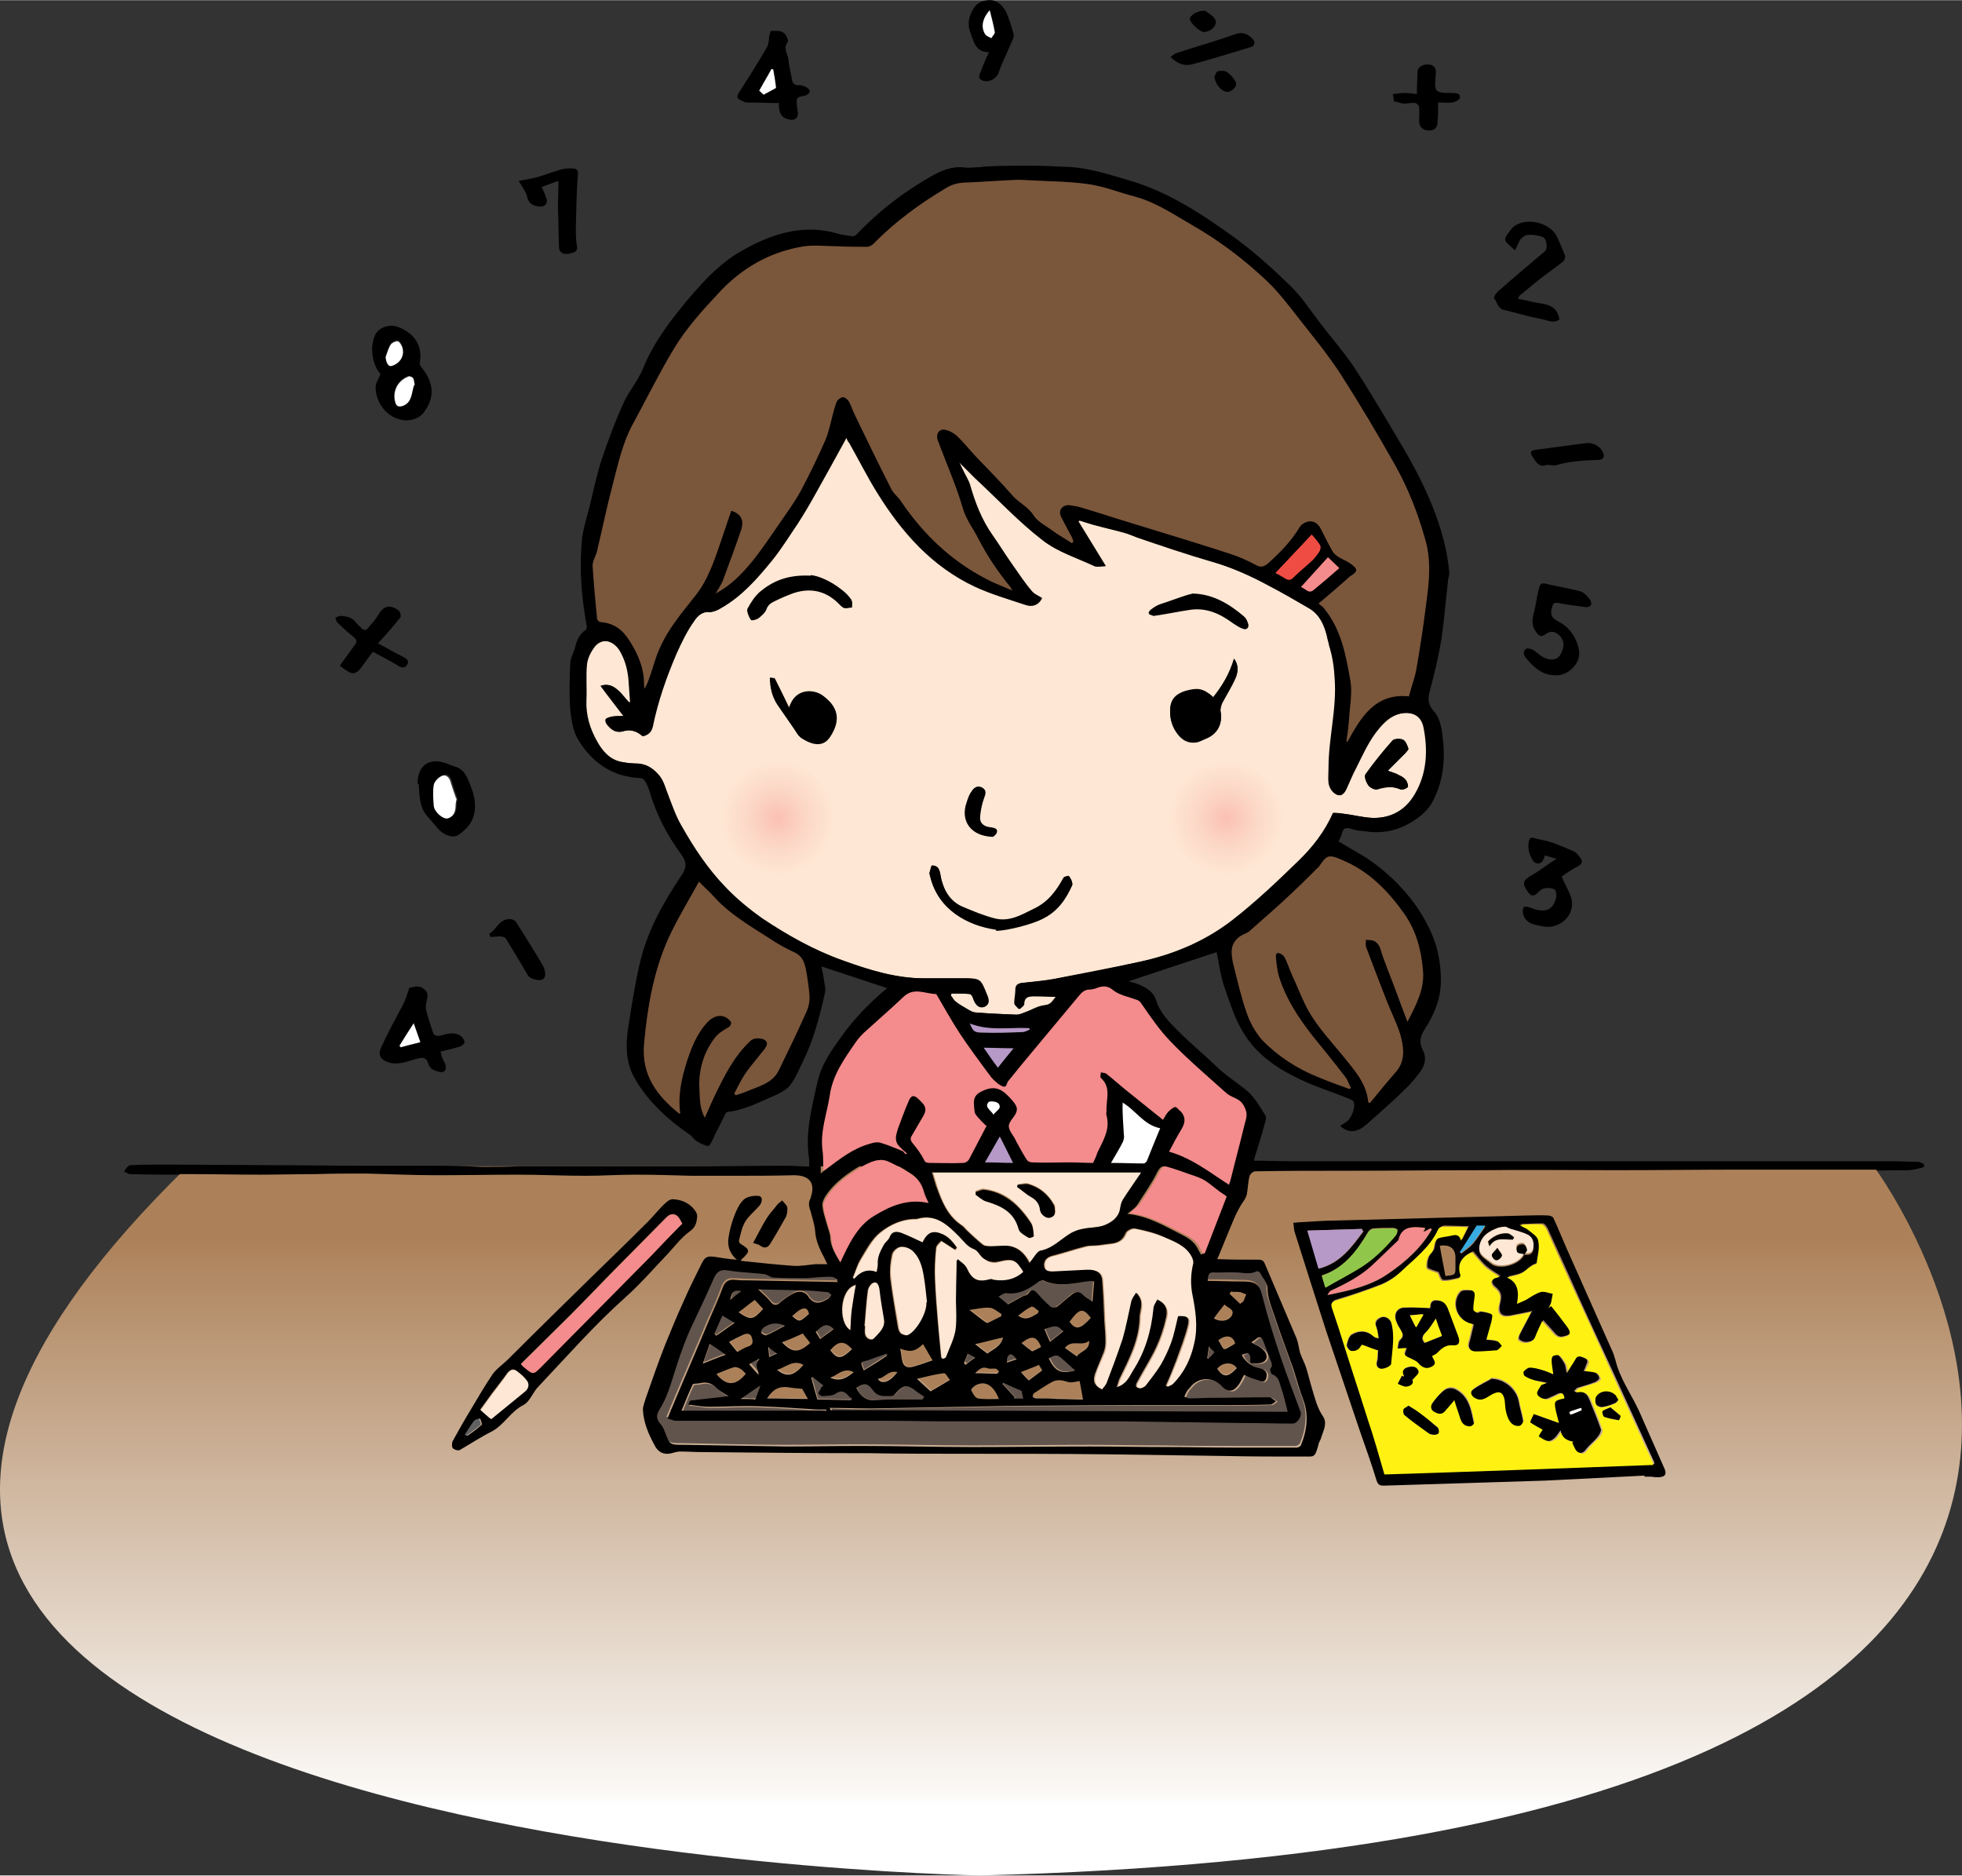 <?xml version="1.0" encoding="UTF-8" standalone="no"?>
<!-- Creator: CorelDRAW X6 -->

<svg
   xmlns:dc="http://purl.org/dc/elements/1.1/"
   xmlns:cc="http://creativecommons.org/ns#"
   xmlns:rdf="http://www.w3.org/1999/02/22-rdf-syntax-ns#"
   xmlns:svg="http://www.w3.org/2000/svg"
   xmlns="http://www.w3.org/2000/svg"
   xmlns:xlink="http://www.w3.org/1999/xlink"
   xmlns:sodipodi="http://sodipodi.sourceforge.net/DTD/sodipodi-0.dtd"
   xmlns:inkscape="http://www.inkscape.org/namespaces/inkscape"
   xml:space="preserve"
   width="3.508in"
   height="3.353in"
   version="1.1"
   style="clip-rule:evenodd;fill-rule:evenodd;image-rendering:optimizeQuality;shape-rendering:geometricPrecision;text-rendering:geometricPrecision"
   viewBox="0 0 3508.547 3352.796"
   id="svg7191"
   sodipodi:docname="abacus-0009376iuefle.svg"
   inkscape:version="0.92.4 (5da689c313, 2019-01-14)"><rect x="0" y="0" width="3508.547" height="3352.796" fill="#333333" stroke="none"/><sodipodi:namedview
   pagecolor="#ffffff"
   bordercolor="#666666"
   borderopacity="1"
   objecttolerance="10"
   gridtolerance="10"
   guidetolerance="10"
   inkscape:pageopacity="0"
   inkscape:pageshadow="2"
   inkscape:window-width="1920"
   inkscape:window-height="952"
   id="namedview7193"
   showgrid="false"
   inkscape:pagecheckerboard="true"
   inkscape:zoom="2.3198845"
   inkscape:cx="149.55545"
   inkscape:cy="147.25697"
   inkscape:window-x="0"
   inkscape:window-y="23"
   inkscape:window-maximized="0"
   inkscape:current-layer="layer3"
   fit-margin-top="0"
   fit-margin-left="0"
   fit-margin-right="0"
   fit-margin-bottom="0" />
 <defs
   id="defs6918">
  <style
   type="text/css"
   id="style6898">
   <![CDATA[
    .fil1 {fill:white;fill-rule:nonzero}
    .fil13 {fill:#38ACE2;fill-rule:nonzero}
    .fil2 {fill:#473C37;fill-rule:nonzero}
    .fil14 {fill:#606163;fill-rule:nonzero}
    .fil6 {fill:#61544D;fill-rule:nonzero}
    .fil4 {fill:#7A563B;fill-rule:nonzero}
    .fil12 {fill:#90C74A;fill-rule:nonzero}
    .fil9 {fill:#AC8159;fill-rule:nonzero}
    .fil10 {fill:#B699C7;fill-rule:nonzero}
    .fil8 {fill:#EF4C44;fill-rule:nonzero}
    .fil5 {fill:#F48B8C;fill-rule:nonzero}
    .fil3 {fill:#FEE7D4;fill-rule:nonzero}
    .fil11 {fill:#FFF212;fill-rule:nonzero}
    .fil0 {fill:url(#id0);fill-rule:nonzero}
    .fil7 {fill:url(#id1);fill-rule:nonzero}
    .fil16 {fill:url(#id2);fill-rule:nonzero}
    .fil15 {fill:url(#id3);fill-rule:nonzero}
   ]]>
  </style>
  <linearGradient
   id="id0"
   gradientUnits="userSpaceOnUse"
   x1="2713.9"
   y1="3494.07"
   x2="2713.9"
   y2="2479.71">
   <stop
   offset="0"
   style="stop-color:white"
   id="stop6900" />
   <stop
   offset="0.02"
   style="stop-color:#FBF9F6"
   id="stop6902" />
   <stop
   offset="1"
   style="stop-color:#AC8159"
   id="stop6904" />
  </linearGradient>
  <radialGradient
   id="id1"
   gradientUnits="userSpaceOnUse"
   cx="2528.28"
   cy="2445"
   r="187.52"
   fx="2528.28"
   fy="2445">
   <stop
   offset="0"
   style="stop-color:#FAC0B3"
   id="stop6907" />
   <stop
   offset="0.42"
   style="stop-color:#FCD4C4"
   id="stop6909" />
   <stop
   offset="0.988"
   style="stop-color:#FEE7D4"
   id="stop6911" />
   <stop
   offset="1"
   style="stop-color:#FEE7D4"
   id="stop6913" />
  </radialGradient>
  <radialGradient
   id="id2"
   gradientUnits="userSpaceOnUse"
   xlink:href="#id1"
   cx="2439.07"
   cy="1730.18"
   r="102.878"
   fx="2439.07"
   fy="1730.18">
  </radialGradient>
  <radialGradient
   id="id3"
   gradientUnits="userSpaceOnUse"
   xlink:href="#id1"
   cx="3241.09"
   cy="1730.18"
   r="102.878"
   fx="3241.09"
   fy="1730.18">
  </radialGradient>
 <radialGradient
   id="id1-4"
   gradientUnits="userSpaceOnUse"
   cx="2528.28"
   cy="2445"
   r="187.52"
   fx="2528.28"
   fy="2445"><stop
     offset="0"
     style="stop-color:#FAC0B3"
     id="stop6907-6" /><stop
     offset="0.42"
     style="stop-color:#FCD4C4"
     id="stop6909-0" /><stop
     offset="0.988"
     style="stop-color:#FEE7D4"
     id="stop6911-3" /><stop
     offset="1"
     style="stop-color:#FEE7D4"
     id="stop6913-2" /></radialGradient><radialGradient
   id="id3-6"
   gradientUnits="userSpaceOnUse"
   xlink:href="#id1-4"
   cx="3241.09"
   cy="1730.18"
   r="102.878"
   fx="3241.09"
   fy="1730.18" /><radialGradient
   id="radialGradient7224"
   gradientUnits="userSpaceOnUse"
   cx="2528.28"
   cy="2445"
   r="187.52"
   fx="2528.28"
   fy="2445"><stop
     offset="0"
     style="stop-color:#FAC0B3"
     id="stop7216" /><stop
     offset="0.42"
     style="stop-color:#FCD4C4"
     id="stop7218" /><stop
     offset="0.988"
     style="stop-color:#FEE7D4"
     id="stop7220" /><stop
     offset="1"
     style="stop-color:#FEE7D4"
     id="stop7222" /></radialGradient><radialGradient
   id="id2-9"
   gradientUnits="userSpaceOnUse"
   xlink:href="#id1-4"
   cx="2439.07"
   cy="1730.18"
   r="102.878"
   fx="2439.07"
   fy="1730.18" /><radialGradient
   id="radialGradient7235"
   gradientUnits="userSpaceOnUse"
   cx="2528.28"
   cy="2445"
   r="187.52"
   fx="2528.28"
   fy="2445"><stop
     offset="0"
     style="stop-color:#FAC0B3"
     id="stop7227" /><stop
     offset="0.42"
     style="stop-color:#FCD4C4"
     id="stop7229" /><stop
     offset="0.988"
     style="stop-color:#FEE7D4"
     id="stop7231" /><stop
     offset="1"
     style="stop-color:#FEE7D4"
     id="stop7233" /></radialGradient><radialGradient
   inkscape:collect="always"
   xlink:href="#id1"
   id="radialGradient7693"
   gradientUnits="userSpaceOnUse"
   cx="2528.28"
   cy="2445"
   fx="2528.28"
   fy="2445"
   r="187.52" /></defs>
 
 
<g
   inkscape:groupmode="layer"
   id="layer3"
   inkscape:label="Layer 3"
   style="display:inline"
   transform="translate(-1048.307,-268.12)"><path
     style="clip-rule:evenodd;fill:#000000;fill-rule:nonzero;stroke-width:1;image-rendering:optimizeQuality;shape-rendering:geometricPrecision;text-rendering:geometricPrecision"
     d="m 2635,2033 c 0,0 -1,2 -2,3 -30,25 -57,53 -80,85 -18,25 -36,50 -43,82 -10,45 -22,89 -15,136 1,5 0,11 0,15 C 2479,2354 2464,2353 2450,2353 c -60,0 -121,1 -181,1 -58,0 -115,0 -173,0 -41,0 -82,0 -122,0 -22,0 -43,1 -65,1 -26,0 -53,-2 -79,-2 -47,0 -93,0 -140,0 -54,0 -108,-1 -162,-1 -63,-1 -127,-1 -190,-1 -19,0 -39,0 -58,1 -4,0 -7,7 -10,10 4,2 8,5 11,5 35,1 70,1 105,1 41,0 83,1 124,1 34,0 67,-1 101,-1 30,0 61,-1 91,-1 41,1 83,3 124,3 49,0 98,-1 147,-1 40,0 81,2 121,2 30,0 60,-2 89,-2 33,0 67,2 100,2 25,0 50,0 75,0 36,0 72,-1 108,-1 28,0 39,13 30,40 0,0 0,1 0,1 -5,8 -3,16 0,24 4,11 7,23 8,35 1,17 7,32 16,47 2,3 4,7 6,12 -8,0 -15,-1 -21,0 -14,1 -27,4 -40,3 -29,-2 -57,-5 -85,-8 -3,0 -6,-1 -9,-1 1,-2 1,-2 2,-3 16,-13 15,-17 -2,-27 -2,-1 -4,-5 -3,-7 3,-11 5,-23 11,-33 6,-10 16,-19 24,-27 7,-8 8,-18 0,-19 -8,-1 -20,1 -26,6 -8,7 -13,18 -17,28 -5,13 -9,27 -11,41 -2,15 2,28 15,39 -13,-1 -26,-2 -39,-5 -14,-2 -18,0 -24,12 -11,22 -22,45 -32,67 -12,27 -23,53 -34,80 -12,31 -23,63 -34,94 -2,6 -5,13 -5,20 1,23 10,44 21,64 8,14 19,18 34,13 4,-1 8,-2 12,-2 13,0 25,1 38,1 101,1 201,1 302,2 56,0 111,1 167,1 86,0 171,0 257,1 71,1 142,2 212,3 44,1 88,1 132,1 26,0 26,6 34,-25 1,-2 2,-4 3,-6 4,-13 13,-27 4,-41 -10,-15 -15,-31 -19,-48 -4,-13 -7,-26 -11,-39 -3,-9 -8,-18 -11,-27 -3,-8 -3,-17 -6,-25 -19,-45 -38,-89 -57,-134 -2,-5 -5,-7 -11,-7 -25,0 -49,-1 -74,-1 5,-11 10,-24 15,-36 10,-24 18,-48 33,-69 2,-3 4,-7 5,-11 2,-11 2,-22 5,-33 1,-3 7,-8 10,-8 54,-1 108,-1 162,-1 81,0 162,-1 243,-1 79,0 158,0 238,0 77,0 153,-1 230,-1 43,0 86,0 129,0 56,0 111,1 167,0 9,0 18,-3 27,-5 0,-2 0,-3 0,-5 -4,-1 -7,-4 -11,-4 -16,-1 -32,-1 -49,-1 -78,0 -156,0 -234,0 -111,0 -221,0 -332,0 -42,0 -85,0 -127,0 -79,0 -157,0 -236,0 -47,0 -95,0 -142,0 -22,0 -44,-1 -67,-1 0,-3 0,-4 1,-6 6,-19 11,-38 17,-57 2,-6 5,-14 2,-18 -10,-16 -20,-33 -34,-45 -18,-15 -38,-27 -55,-44 -22,-21 -45,-40 -67,-62 -16,-16 -32,-32 -39,-54 -5,-16 -17,-24 -31,-29 -6,-3 -13,-4 -19,-6 54,-18 107,-36 160,-53 4,20 7,44 15,66 10,28 19,58 36,83 23,36 59,60 97,78 29,14 59,23 88,35 3,1 8,3 9,6 4,9 -4,29 -12,35 -4,3 -8,5 -12,8 15,13 28,12 45,-2 3,-2 5,-5 8,-7 20,-18 40,-36 59,-54 10,-10 20,-22 29,-33 9,-11 12,-24 5,-38 -7,-13 -6,-25 3,-38 17,-26 30,-56 29,-87 0,-29 -5,-58 -17,-85 -23,-50 -57,-90 -100,-123 -20,-15 -43,-27 -66,-41 2,-4 5,-9 6,-14 3,-12 10,-12 20,-9 7,3 15,3 23,4 37,6 69,-4 98,-27 7,-6 15,-13 19,-21 19,-35 25,-72 21,-111 -2,-20 -4,-40 -17,-55 -12,-13 -10,-24 -6,-39 8,-30 15,-59 20,-90 6,-36 8,-72 12,-107 0,-4 2,-8 2,-11 -4,-35 -12,-70 -24,-103 -18,-47 -41,-92 -67,-135 -27,-44 -52,-88 -80,-131 -19,-29 -42,-56 -64,-83 -16,-21 -31,-44 -50,-62 -31,-30 -62,-59 -97,-84 -58,-42 -118,-82 -188,-103 -38,-11 -76,-24 -116,-25 -21,-1 -43,-2 -64,-2 -23,0 -46,0 -70,1 -16,0 -33,3 -49,2 -21,-2 -38,5 -55,15 -50,28 -95,63 -134,104 -2,3 -8,4 -11,4 -11,-2 -23,-5 -34,-7 -60,-14 -113,5 -163,34 -35,20 -63,50 -89,80 -33,39 -65,80 -85,129 -9,22 -25,40 -35,62 -15,33 -27,66 -39,101 -9,28 -15,58 -22,86 -5,19 -11,38 -13,57 -5,51 -1,101 8,151 1,3 1,8 -1,10 -11,7 -16,18 -19,30 -2,10 -9,20 -9,31 -1,27 -2,54 0,81 2,19 5,39 14,54 25,41 61,67 112,69 3,0 7,3 8,6 3,4 5,10 7,15 12,42 32,81 58,116 10,14 9,24 0,37 -33,49 -62,101 -75,159 -9,39 -15,79 -21,118 -4,30 -3,60 13,87 24,41 58,72 97,99 5,3 8,9 13,12 6,4 13,7 20,9 2,0 5,-8 8,-13 1,-2 2,-4 2,-5 6,-13 12,-26 19,-38 1,-2 3,-5 5,-5 30,-3 57,-17 84,-29 10,-4 21,-11 28,-19 9,-12 16,-27 22,-41 19,-38 29,-79 39,-121 2,-9 -1,-20 -2,-30 -1,-7 -2,-13 -4,-21 40,13 79,26 118,39 z"
     id="path26921"
     inkscape:connector-curvature="0" /></g><g
   inkscape:groupmode="layer"
   id="layer1"
   inkscape:label="Layer 1"
   style="display:inline"
   transform="translate(-1048.307,-268.12)"><g
     transform="translate(-3.7713505e-5,-3.4888357e-5)"
     style="clip-rule:evenodd;fill-rule:evenodd;image-rendering:optimizeQuality;shape-rendering:geometricPrecision;text-rendering:geometricPrecision"
     id="ƒŒƒCƒ_x201e__x0081__x005b__x0020_2"><path
       inkscape:connector-curvature="0"
       class="fil0"
       d="m 1384,2353 h 3015 c 0,0 900,1205 -1598,1268 0,0 -2673,-45 -1417,-1268 z"
       id="path6921"
       style="fill:url(#id0);fill-rule:nonzero" /></g><g
     transform="translate(-3.7713505e-5,-3.4888357e-5)"
     style="clip-rule:evenodd;fill-rule:evenodd;image-rendering:optimizeQuality;shape-rendering:geometricPrecision;text-rendering:geometricPrecision"
     id="ƒŒƒCƒ_x201e__x0081__x005b__x0020_4"><g
       id="_414275568"><path
         inkscape:connector-curvature="0"
         class="fil2"
         d="m 3990,2906 c -60,3 -120,6 -179,9 -64,2 -127,4 -191,6 -32,1 -64,2 -97,3 -7,0 -10,-1 -13,-9 -9,-30 -20,-60 -30,-89 -20,-59 -40,-119 -60,-178 -19,-59 -38,-119 -57,-179 -1,-5 -1,-10 -2,-15 4,0 9,-1 13,-1 21,-1 42,-3 63,-3 114,-3 228,-6 341,-9 13,0 26,-1 39,0 3,0 8,2 9,4 8,17 15,35 23,53 27,61 54,121 81,182 3,6 5,12 7,19 8,34 29,62 43,93 15,34 30,68 45,102 4,10 1,14 -10,15 -4,0 -9,0 -13,-1 -4,0 -9,0 -13,0 0,0 0,0 0,-1 z m -217,-395 v 0 c 7,1 15,1 17,-8 2,-10 0,-20 -10,-25 -8,-4 -17,-6 -26,-9 -4,-1 -8,-3 -13,-5 -6,0 -13,1 -19,4 -14,6 -25,14 -28,30 -3,15 10,20 19,28 1,1 3,2 4,3 16,9 47,0 56,-16 v 0 z m 14,101 v 0 c -14,3 -24,5 -35,7 -18,4 -25,-3 -21,-21 4,-15 2,-21 -10,-31 -2,-2 -5,-6 -4,-9 0,-3 4,-5 7,-7 3,-2 7,-2 8,-2 -9,-6 -18,-11 -26,-18 -9,-8 -16,-18 -23,-26 -18,7 -28,20 -21,41 1,2 -2,6 -4,6 -10,2 -20,5 -29,4 -3,0 -6,-10 -8,-14 -8,-3 -20,-6 -20,-9 -1,-8 2,-20 7,-25 6,-6 6,-10 7,-17 1,-4 3,-10 7,-11 7,-3 16,-3 24,-5 8,-2 14,-2 17,9 4,-8 8,-16 12,-24 -16,0 -30,-1 -44,-1 -3,0 -8,3 -9,5 -15,33 -44,54 -69,78 -10,9 -23,17 -35,22 -26,10 -52,19 -79,27 -8,2 -9,6 -7,13 4,12 8,24 12,36 18,54 35,108 52,163 10,32 19,65 30,99 160,-6 320,-11 481,-17 -1,-3 -1,-5 -2,-6 -24,-53 -49,-107 -73,-160 -25,-54 -50,-108 -74,-162 -14,-31 -28,-62 -42,-93 -2,-4 -6,-9 -9,-9 -13,0 -26,1 -39,1 5,4 10,5 14,8 7,6 18,12 19,20 2,13 -2,27 -3,41 0,0 0,1 -1,1 -9,2 -15,9 -22,14 -8,6 -19,7 -30,10 20,9 21,26 18,47 7,-3 12,-5 16,-7 9,-5 17,-12 26,-14 6,-2 14,2 22,3 -1,5 -1,11 -3,16 -1,4 -3,7 -5,10 2,-1 4,-3 5,-4 9,12 18,24 28,36 9,12 7,17 -8,20 -8,2 -12,-2 -17,-8 -6,-7 -12,-13 -19,-21 -5,10 -9,18 -12,27 -3,9 -11,12 -19,12 -4,0 -9,-2 -12,-5 -1,-1 0,-7 2,-10 7,-13 14,-27 22,-42 z m -364,-29 v 0 c 40,-8 77,-16 108,-38 31,-21 59,-46 78,-79 -1,-1 -2,-2 -2,-2 -4,2 -7,4 -13,7 2,-4 3,-6 3,-8 -20,-2 -41,-5 -47,22 0,0 0,1 -1,1 -16,15 -31,31 -47,45 -21,19 -46,32 -72,44 -3,1 -5,5 -7,8 z m 63,-114 v 0 c -1,-1 -1,-3 -2,-4 -32,1 -64,2 -97,3 7,23 13,45 20,68 39,-10 59,-39 80,-67 z m -67,100 v 0 c 20,-11 39,-21 58,-33 26,-16 48,-37 68,-61 2,-2 3,-6 2,-9 0,-1 -5,-3 -8,-3 -12,0 -23,0 -35,1 -3,0 -7,3 -9,6 -20,34 -42,65 -83,78 2,6 3,11 6,20 z m 205,-74 v 0 c 3,18 7,36 10,54 17,-2 17,-2 17,-16 0,-6 0,-12 0,-19 -1,-14 -10,-21 -26,-19 z m 35,12 v 0 c 1,1 2,1 3,2 7,-6 15,-11 21,-18 8,-10 15,-21 22,-31 -5,0 -11,0 -15,0 -11,17 -21,32 -30,47 z"
         id="path6929"
         style="fill:#000000;fill-rule:nonzero" /><path
         inkscape:connector-curvature="0"
         class="fil2"
         d="m 2295,2443 c -1,13 -4,20 -14,27 -15,11 -26,26 -39,40 -25,26 -48,53 -75,77 -56,50 -105,106 -156,160 -10,10 -15,27 -27,33 -23,12 -34,35 -56,47 -20,10 -38,22 -57,33 -3,2 -10,0 -13,-3 -2,-2 -2,-9 0,-13 10,-18 20,-36 31,-54 13,-22 26,-44 40,-65 7,-10 19,-18 28,-27 49,-49 99,-98 148,-146 34,-33 68,-66 102,-100 11,-11 20,-23 31,-33 4,-4 10,-8 15,-7 16,1 31,8 40,23 2,3 2,7 2,8 z m -26,13 v 0 c -2,-3 -3,-5 -4,-7 -6,-12 -16,-14 -25,-5 -29,29 -57,58 -86,87 -29,29 -57,59 -86,88 -29,29 -59,58 -88,87 3,3 4,5 6,6 16,14 16,14 31,-2 64,-65 129,-130 193,-195 19,-20 38,-39 58,-60 z m -343,348 v 0 c 20,-16 39,-33 60,-49 7,-6 9,-13 4,-19 -5,-7 -12,-13 -19,-18 -6,-4 -11,-1 -16,5 -8,12 -18,24 -27,36 -7,10 -14,19 -21,29 6,6 11,10 17,15 z m -45,28 v 0 c 1,1 2,2 3,3 9,-6 18,-13 26,-20 1,-1 -2,-7 -3,-11 -3,1 -8,2 -9,4 -6,7 -11,16 -16,24 z"
         id="path6931"
         style="fill:#000000;fill-rule:nonzero" /><path
         inkscape:connector-curvature="0"
         class="fil2"
         d="m 1729,937 c -15,-17 -20,-48 -10,-70 6,-14 27,-21 43,-14 24,10 43,30 37,63 -1,3 2,8 5,11 20,26 22,51 3,77 -8,12 -26,18 -42,14 -28,-6 -45,-33 -45,-58 0,-8 6,-16 9,-24 z m 60,18 v 0 c -1,-4 -1,-9 -3,-12 -1,-2 -6,-4 -8,-3 -19,7 -28,26 -24,45 2,10 7,11 15,7 16,-7 15,-23 19,-37 z m -51,-50 v 0 c 0,10 5,17 11,15 16,-4 24,-19 18,-35 -1,-4 -5,-9 -8,-9 -4,0 -10,3 -12,6 -4,7 -6,15 -9,22 z"
         id="path6933"
         style="fill:#000000;fill-rule:nonzero" /><path
         inkscape:connector-curvature="0"
         class="fil2"
         d="m 1779,2034 c 7,0 16,-6 26,1 8,5 9,11 7,19 -1,6 -3,12 -2,18 3,14 8,27 12,40 2,8 8,9 15,7 12,-3 24,-7 35,1 3,2 7,7 7,11 0,3 -5,7 -8,8 -11,3 -22,6 -35,9 2,7 3,12 6,17 4,7 6,16 -1,19 -4,2 -13,-1 -19,-4 -4,-2 -7,-7 -8,-11 -3,-10 -9,-11 -17,-9 -10,2 -19,6 -29,8 -7,1 -15,2 -22,0 -18,-5 -23,-14 -15,-30 12,-26 26,-51 39,-76 4,-8 6,-16 10,-27 z m 9,63 v 0 c -9,15 -18,28 -26,41 1,1 2,2 2,3 12,-3 23,-6 35,-9 -4,-12 -8,-22 -12,-34 z"
         id="path6935"
         style="fill:#000000;fill-rule:nonzero" /><path
         inkscape:connector-curvature="0"
         class="fil2"
         d="m 3757,715 c -7,-7 -15,-12 -17,-18 -1,-4 4,-11 8,-16 19,-29 74,-18 86,13 4,10 9,20 13,31 1,3 -1,8 -3,10 -15,12 -30,22 -45,34 -11,9 -22,18 -33,27 -1,1 -2,3 -3,6 16,3 30,7 45,9 17,3 26,11 29,28 -11,8 -22,1 -33,-1 -22,-4 -44,-11 -66,-16 -12,-3 -12,-14 -18,-21 -1,-2 4,-10 8,-13 27,-24 55,-47 83,-71 6,-5 3,-24 -5,-26 -9,-3 -18,-4 -27,-3 -4,0 -9,5 -12,8 -3,5 -5,11 -10,20 z"
         id="path6937"
         style="fill:#000000;fill-rule:nonzero" /><path
         inkscape:connector-curvature="0"
         class="fil2"
         d="m 3832,1803 c -9,-2 -15,-4 -21,-6 -1,3 -2,6 -3,8 -3,8 -13,9 -18,2 -7,-10 -10,-22 -8,-34 1,-5 3,-9 9,-7 10,3 20,4 29,7 15,5 29,11 43,17 4,2 8,7 11,11 5,6 4,11 -3,15 -11,6 -22,13 -30,19 6,15 15,28 18,42 5,29 -23,53 -52,47 -14,-3 -30,-4 -35,-22 -1,-4 -1,-9 1,-12 1,-2 7,-1 10,0 4,1 8,3 12,4 19,5 31,-1 36,-21 1,-5 0,-14 -3,-15 -5,-3 -13,-3 -18,-2 -5,1 -10,6 -14,10 -6,5 -11,3 -15,-3 -12,-17 -10,-21 9,-32 14,-8 26,-18 42,-28 z"
         id="path6939"
         style="fill:#000000;fill-rule:nonzero" /><path
         inkscape:connector-curvature="0"
         class="fil2"
         d="m 3829,1475 c -23,0 -38,-14 -52,-31 -6,-7 -4,-13 0,-16 2,-2 11,0 15,3 9,7 18,16 31,16 12,0 16,-8 19,-16 4,-10 3,-20 -6,-28 -7,-6 -14,-8 -23,-2 -9,7 -13,4 -19,-5 -6,-9 -6,-18 -4,-28 4,-14 6,-29 9,-43 4,-16 5,-16 20,-12 18,4 37,7 55,12 7,2 12,8 17,14 2,2 4,9 2,11 -2,3 -8,4 -11,3 -15,-2 -31,-4 -46,-7 -7,-1 -10,-1 -12,7 -4,13 -2,19 11,26 20,10 33,29 37,52 4,22 -20,47 -44,44 z"
         id="path6941"
         style="fill:#000000;fill-rule:nonzero" /><path
         inkscape:connector-curvature="0"
         class="fil2"
         d="m 2439,452 c -19,0 -37,-1 -55,-1 -4,0 -7,-2 -11,-4 -8,-3 -7,-8 -3,-14 17,-27 34,-53 50,-81 3,-6 3,-13 4,-20 1,-3 2,-9 3,-9 7,0 16,-1 22,3 5,3 10,14 8,17 -9,11 0,21 1,30 1,11 4,23 6,34 1,9 4,14 14,13 4,0 9,2 13,4 8,6 7,9 -1,14 -6,3 -17,0 -17,11 0,7 1,14 2,20 1,8 -4,14 -13,13 -16,-3 -21,-10 -21,-31 z m -33,-22 v 0 c 3,2 5,5 8,7 11,-6 11,-6 22,-12 -2,-12 -4,-22 -5,-33 -1,0 -2,-1 -3,-1 -12,22 -10,17 -22,39 z"
         id="path6943"
         style="fill:#000000;fill-rule:nonzero" /><path
         inkscape:connector-curvature="0"
         class="fil2"
         d="m 1795,1669 c 0,-31 19,-46 46,-38 8,2 15,6 23,8 17,6 21,22 27,37 6,15 9,31 5,48 -4,17 -15,27 -27,36 -10,7 -25,2 -36,-9 -6,-7 -12,-14 -18,-21 -18,-18 -16,-41 -18,-60 z m 71,25 v 0 c -3,-8 -6,-17 -9,-27 -2,-9 -7,-17 -16,-14 -6,2 -14,10 -15,16 -2,12 -1,25 0,38 1,11 16,24 25,22 11,-2 14,-12 14,-23 0,-3 1,-7 2,-13 z"
         id="path6945"
         style="fill:#000000;fill-rule:nonzero" /><path
         inkscape:connector-curvature="0"
         class="fil2"
         d="m 2048,591 c -10,3 -20,7 -31,11 3,7 6,13 8,19 4,10 -2,17 -12,16 -10,-1 -19,-4 -22,-17 -2,-10 -10,-19 -15,-29 12,-2 24,-4 35,-7 13,-4 26,-9 40,-13 4,-1 8,-2 11,-2 21,-1 21,1 19,21 -2,28 -2,56 -3,85 0,11 0,22 2,32 2,12 -6,12 -13,14 -11,3 -19,-2 -19,-11 -1,-24 -1,-48 -2,-72 0,-15 1,-30 1,-47 z"
         id="path6947"
         style="fill:#000000;fill-rule:nonzero" /><path
         inkscape:connector-curvature="0"
         class="fil2"
         d="m 1724,1418 c 16,8 30,17 45,24 6,3 11,7 8,13 -3,6 -8,8 -15,4 -15,-9 -30,-17 -47,-26 -7,10 -15,20 -22,30 -7,9 -14,11 -23,5 -5,-3 -9,-6 -14,-10 9,-12 17,-24 26,-36 5,-6 5,-10 -1,-15 -10,-8 -19,-16 -28,-25 -3,-2 -4,-6 -5,-10 4,-1 8,-4 12,-3 9,1 19,3 25,12 2,3 6,6 9,9 5,6 9,5 13,0 7,-8 14,-16 19,-25 10,-16 22,-16 36,-5 2,2 4,10 2,12 -12,15 -24,29 -39,45 z"
         id="path6949"
         style="fill:#000000;fill-rule:nonzero" /><path
         inkscape:connector-curvature="0"
         class="fil2"
         d="m 2815,361 c -23,-1 -25,-19 -31,-34 -6,-14 -4,-28 4,-42 7,-13 18,-17 31,-17 13,0 22,10 28,20 6,13 10,27 14,41 1,5 -3,12 -5,17 -7,17 -16,34 -22,52 -5,13 -23,20 -33,11 -2,-1 -2,-6 -1,-8 5,-13 10,-26 17,-40 z m 4,-75 v 0 c -13,15 -16,30 -8,43 2,3 7,5 11,7 2,-4 6,-8 6,-11 -2,-12 -6,-24 -9,-39 z"
         id="path6951"
         style="fill:#000000;fill-rule:nonzero" /><path
         inkscape:connector-curvature="0"
         class="fil2"
         d="m 3620,453 c 0,11 0,22 -1,33 0,10 -6,16 -16,15 -10,0 -17,-7 -17,-16 0,-9 1,-17 0,-26 0,-3 -5,-7 -7,-7 -6,-1 -13,1 -19,1 -6,0 -12,-3 -19,-4 0,-3 -1,-7 -2,-13 8,-1 15,-2 22,-2 7,0 13,1 21,2 0,-14 1,-26 1,-38 0,-9 7,-15 18,-15 11,0 16,6 15,16 -3,34 -3,35 30,35 7,0 14,1 13,8 0,4 -8,8 -13,9 -8,1 -17,0 -26,0 z"
         id="path6953"
         style="fill:#000000;fill-rule:nonzero" /><path
         inkscape:connector-curvature="0"
         class="fil2"
         d="m 1922,1938 c 14,-7 18,-27 38,-27 4,0 9,2 11,5 16,26 33,52 48,78 3,5 5,13 4,19 -2,8 -11,8 -18,6 -5,-1 -11,-4 -13,-8 -13,-22 -26,-44 -39,-65 -2,-3 -7,-4 -11,-4 -6,0 -12,1 -17,1 0,-2 -1,-3 -1,-5 z"
         id="path6955"
         style="fill:#000000;fill-rule:nonzero" /><path
         inkscape:connector-curvature="0"
         class="fil2"
         d="m 3141,370 c 5,-3 8,-7 13,-8 34,-11 69,-21 103,-33 13,-5 22,-1 31,8 6,6 4,13 -3,15 -34,10 -68,21 -102,30 -16,5 -29,0 -41,-12 z"
         id="path6957"
         style="fill:#000000;fill-rule:nonzero" /><path
         inkscape:connector-curvature="0"
         class="fil2"
         d="m 3814,1099 c -14,6 -20,-7 -26,-16 -4,-6 -2,-10 6,-11 30,-4 61,-8 91,-12 12,-1 24,5 29,15 5,9 2,15 -8,15 -25,1 -49,2 -73,9 -5,2 -11,0 -18,0 z"
         id="path6959"
         style="fill:#000000;fill-rule:nonzero" /><path
         inkscape:connector-curvature="0"
         class="fil2"
         d="m 2395,2490 c 9,-16 16,-31 25,-45 5,-8 12,-15 18,-23 2,-3 6,-5 9,-8 3,4 8,8 9,12 1,5 0,12 -2,17 -9,16 -18,32 -28,48 -4,7 -10,10 -18,4 -3,-2 -6,-3 -13,-5 z"
         id="path6961"
         style="fill:#000000;fill-rule:nonzero" /><path
         inkscape:connector-curvature="0"
         class="fil2"
         d="m 3204,287 c 4,4 13,8 17,15 6,10 -7,23 -20,23 -7,0 -25,-17 -25,-23 0,-7 14,-16 28,-15 z"
         id="path6963"
         style="fill:#000000;fill-rule:nonzero" /><path
         inkscape:connector-curvature="0"
         class="fil2"
         d="m 3221,403 c 1,-1 2,-7 5,-8 6,-1 13,-1 17,2 6,4 11,10 15,17 4,7 -6,18 -15,18 -10,0 -23,-15 -23,-29 z"
         id="path6965"
         style="fill:#000000;fill-rule:nonzero" /><path
         inkscape:connector-curvature="0"
         class="fil3"
         d="m 3024,1280 c -17,-28 -33,-54 -49,-80 1,-1 1,-2 2,-2 9,3 17,5 26,8 18,5 36,9 54,14 9,2 17,6 25,9 44,15 88,30 133,43 36,10 69,25 102,43 25,13 49,27 73,41 18,11 26,29 31,49 1,6 3,11 4,17 6,19 9,39 10,59 4,54 -11,106 -11,160 0,9 -1,18 0,27 1,6 4,12 8,16 10,9 16,7 22,-5 6,-13 11,-26 18,-39 10,-20 20,-42 33,-60 12,-16 26,-33 49,-37 21,-3 36,5 40,26 8,41 6,82 -16,119 -17,29 -44,44 -79,42 -16,-1 -31,-5 -47,-7 -7,-1 -14,-1 -20,-2 -15,34 -37,62 -63,87 -37,36 -75,72 -116,104 -50,39 -108,63 -170,76 -50,11 -100,20 -150,30 -18,3 -37,5 -56,7 -8,1 -13,3 -13,12 0,8 -2,16 -2,24 0,4 5,7 8,11 3,-3 8,-6 8,-9 0,-13 8,-14 18,-14 13,0 27,0 40,1 -5,6 -8,14 -20,15 -12,1 -24,9 -36,13 -5,2 -10,4 -15,4 -24,-1 -49,-2 -73,-4 -6,0 -11,-4 -17,-7 -7,-4 -14,-8 -20,-13 -3,-3 -5,-7 -8,-10 0,-1 1,-2 1,-4 11,0 23,0 34,1 3,0 6,6 7,10 4,10 10,16 18,13 10,-5 8,-13 5,-21 0,-1 -1,-1 -1,-2 -11,-27 -12,-28 -41,-28 -23,0 -47,0 -70,0 -51,0 -99,-15 -146,-32 -51,-18 -99,-45 -144,-75 -24,-16 -46,-35 -66,-56 -32,-33 -57,-70 -79,-110 -9,-17 -15,-35 -23,-53 -5,-12 -8,-26 -16,-36 -9,-11 -22,-21 -38,-22 -10,0 -20,-1 -30,-3 -21,-4 -34,-19 -44,-37 -13,-23 -20,-47 -19,-73 1,-21 -1,-43 1,-64 1,-11 7,-23 14,-32 13,-16 33,-12 45,5 10,16 15,33 17,52 1,14 2,28 3,42 -1,0 -2,1 -3,1 -6,-7 -12,-16 -20,-22 -7,-6 -16,-13 -30,-8 13,18 26,34 41,54 -9,0 -15,0 -21,1 -4,1 -9,2 -11,5 -1,3 1,8 4,11 7,8 15,14 27,10 13,-4 25,0 35,9 10,-2 15,-9 17,-18 10,-44 24,-88 42,-129 9,-20 20,-41 32,-59 5,-7 14,-17 27,-16 7,1 15,-3 21,-7 37,-21 65,-53 91,-85 17,-21 31,-44 46,-66 11,-17 21,-34 31,-52 19,-34 38,-68 57,-103 2,4 3,8 6,11 17,30 32,60 50,89 44,71 98,132 175,168 28,13 59,22 89,32 11,4 22,2 29,-12 -6,-4 -14,-6 -18,-12 -13,-16 -25,-33 -36,-49 -12,-17 -23,-35 -35,-52 -19,-28 -31,-58 -40,-90 -3,-10 -8,-18 -13,-27 -2,-4 -4,-9 -7,-15 12,12 21,21 31,31 40,37 78,78 121,111 27,21 61,31 92,46 5,2 12,0 17,0 z m 193,235 v 0 c -19,-15 -28,-16 -49,-10 -16,4 -26,14 -27,31 -1,14 2,28 10,40 9,14 21,22 38,19 5,-1 10,-4 15,-6 21,-8 31,-26 27,-48 -1,-5 1,-11 3,-16 8,-15 17,-29 24,-45 4,-10 6,-21 -3,-33 -8,27 -21,49 -38,70 z m -792,-36 v 0 c 0,18 4,34 13,48 9,13 18,26 27,39 6,8 10,18 18,22 22,13 38,12 49,-4 19,-29 15,-52 -13,-73 -15,-11 -44,-12 -56,13 -1,2 -2,4 -4,9 -9,-19 -17,-35 -26,-53 -1,0 -4,0 -9,-1 z m 404,450 v 0 c 20,1 66,-12 84,-22 25,-13 40,-36 52,-60 1,-3 -2,-9 -5,-13 -1,-1 -9,1 -10,3 -13,24 -28,44 -54,56 -22,11 -43,23 -68,17 -20,-5 -39,-13 -58,-21 -19,-8 -31,-24 -37,-44 -2,-6 -3,-11 -4,-17 -1,-9 -6,-13 -14,-13 -2,0 -3,9 -5,14 0,1 1,2 1,3 13,59 67,89 117,95 z m -331,-632 v 0 c -42,-2 -68,10 -91,29 -9,8 -16,19 -22,30 -2,4 2,13 5,18 1,1 10,-1 14,-3 6,-4 12,-9 14,-16 3,-9 10,-12 16,-15 11,-5 22,-10 33,-14 34,-12 60,-1 82,21 2,2 5,6 8,6 4,1 9,0 14,-1 0,-4 1,-10 -1,-13 -5,-7 -11,-13 -18,-18 -19,-15 -41,-24 -54,-25 z m 1032,348 v 0 c 11,-11 21,-21 31,-31 2,-2 6,-6 5,-8 -2,-6 -5,-13 -10,-16 -5,-2 -15,-2 -18,2 -17,19 -33,39 -48,60 -3,4 1,14 5,20 3,4 12,9 16,7 14,-5 27,-6 41,0 3,1 10,-1 13,-4 2,-2 0,-9 -3,-12 -3,-4 -8,-7 -12,-9 -5,-3 -11,-5 -20,-8 z m -351,-315 v 0 c -3,0 -6,1 -9,2 -16,5 -31,11 -47,16 -6,2 -12,6 -17,10 -2,1 -3,4 -4,6 3,1 5,3 8,3 2,0 5,0 7,-1 20,-3 39,-7 59,-10 29,-4 54,6 76,24 5,4 11,8 18,10 7,3 12,-3 9,-10 -1,-4 -3,-7 -6,-10 -27,-23 -57,-41 -94,-41 z m -356,434 v 0 c 1,-1 7,-4 8,-8 2,-7 -5,-8 -10,-9 -14,-1 -21,-8 -20,-19 1,-11 3,-22 7,-33 3,-8 5,-14 -3,-19 -9,-5 -15,1 -19,7 -4,5 -6,12 -8,18 -12,33 7,61 47,62 z"
         id="path6967"
         style="fill:#fee7d4;fill-rule:nonzero" /><path
         inkscape:connector-curvature="0"
         class="fil4"
         d="m 3569,1513 c -61,-7 -87,37 -111,81 -1,0 -2,-1 -3,-1 2,-14 4,-29 5,-43 2,-22 6,-46 2,-67 -8,-45 -17,-90 -46,-127 -4,-4 -9,-8 -11,-10 18,-15 34,-29 50,-43 3,-3 6,-6 10,-8 10,-7 11,-10 0,-18 -6,-5 -14,-8 -21,-12 -5,-3 -10,-7 -13,-11 -8,-14 -15,-28 -22,-42 -4,-8 -11,-13 -20,-12 -6,1 -14,5 -17,11 -15,25 -35,45 -56,64 -7,6 -13,8 -22,3 -15,-8 -30,-15 -46,-20 -52,-17 -105,-33 -157,-49 -37,-11 -73,-23 -110,-34 -7,-2 -14,-3 -20,-4 -13,-1 -21,9 -15,21 6,12 12,23 18,34 2,3 3,7 4,10 -1,1 -2,2 -3,3 -12,-8 -25,-15 -37,-24 -11,-8 -25,-15 -32,-26 -10,-16 -28,-23 -39,-37 -20,-23 -42,-45 -63,-67 -12,-13 -22,-26 -35,-38 -6,-5 -14,-10 -22,-11 -10,-1 -15,8 -12,18 15,41 33,81 45,122 6,21 19,37 28,55 16,31 35,59 57,86 1,1 1,3 4,7 -17,-8 -33,-13 -47,-21 -63,-32 -113,-80 -153,-139 -5,-8 -14,-15 -18,-23 -22,-43 -43,-86 -64,-130 -4,-8 -7,-17 -11,-25 -2,-4 -7,-8 -10,-8 -4,0 -9,4 -11,7 -3,7 -5,15 -7,22 -4,15 -7,31 -13,46 -14,32 -29,63 -45,93 -11,20 -25,39 -38,58 -16,23 -31,46 -49,68 -18,22 -38,43 -67,58 6,-11 11,-19 15,-28 11,-29 22,-59 32,-89 5,-17 -1,-27 -17,-32 -7,20 -13,39 -20,59 -11,32 -22,64 -42,90 -24,31 -50,60 -66,97 -8,17 -12,36 -19,54 -2,6 -4,12 -9,19 0,-3 -1,-7 -1,-10 0,-28 -10,-52 -25,-76 -13,-20 -28,-32 -52,-34 -3,0 -7,-5 -7,-7 -3,-32 -7,-64 -8,-95 0,-8 6,-17 8,-26 9,-38 17,-77 27,-115 10,-39 18,-79 38,-114 24,-44 46,-89 72,-132 23,-37 52,-70 82,-102 41,-42 89,-70 146,-81 21,-4 42,-1 64,-1 18,0 36,1 54,1 4,0 9,-3 12,-6 38,-39 81,-72 129,-99 13,-7 25,-9 39,-10 24,-1 49,-3 73,-4 12,0 24,0 36,0 36,2 71,2 107,7 28,4 55,15 82,22 38,10 70,32 103,51 49,28 94,62 135,101 21,20 39,44 57,67 26,33 52,65 75,100 34,53 66,107 97,162 24,42 41,87 54,133 11,38 7,76 2,113 -5,40 -11,80 -18,120 -3,16 -9,31 -13,47 z"
         id="path6969"
         style="fill:#7a563b;fill-rule:nonzero" /><path
         inkscape:connector-curvature="0"
         class="fil5"
         d="m 2668,2331 c -13,-5 -26,-11 -40,-15 -6,-2 -14,0 -20,2 -30,8 -53,27 -77,45 -3,2 -5,4 -10,8 -1,-17 0,-33 -2,-48 -4,-33 8,-64 13,-96 5,-37 26,-66 46,-95 6,-9 13,-16 21,-23 22,-20 44,-39 65,-59 19,-18 39,-5 59,-5 1,0 3,2 4,4 14,24 28,48 43,72 16,24 33,47 50,70 2,3 4,7 7,9 4,4 9,8 14,10 8,3 7,-5 10,-9 17,-21 34,-42 51,-62 25,-30 50,-60 75,-90 5,-6 10,-12 20,-12 5,0 11,-2 16,-4 10,-3 18,-2 27,6 11,8 26,11 40,16 7,2 11,7 15,13 16,23 32,47 52,67 29,30 61,57 92,85 5,5 11,8 18,11 13,6 22,17 25,30 2,9 -3,20 -5,30 -7,29 -15,58 -22,87 -1,4 -2,7 -4,13 -37,-23 -70,-50 -114,-61 7,-12 12,-23 18,-33 6,-11 15,-21 10,-34 -2,-5 -6,-10 -10,-11 -3,-1 -9,4 -12,8 -3,3 -6,8 -10,15 -21,-17 -41,-33 -61,-49 -14,-11 -27,-23 -41,-34 -2,-2 -6,-2 -9,-2 0,4 -2,9 0,10 19,17 9,39 10,59 0,3 -1,6 0,8 7,25 -6,45 -16,66 -2,5 -5,11 -8,19 -13,0 -28,-1 -43,-1 -22,0 -44,0 -66,0 -4,0 -10,-3 -12,-6 -7,-10 -13,-21 -19,-32 -3,-5 -5,-11 -9,-16 -9,-14 -9,-18 1,-31 9,-12 9,-18 0,-29 -17,-20 -31,-23 -53,-12 -16,8 -12,22 -11,34 1,7 9,14 14,20 2,2 5,2 9,4 -11,22 -22,43 -33,63 -2,3 -7,6 -10,6 -20,0 -40,0 -60,0 -7,0 -12,-3 -15,-10 -5,-10 -12,-20 -19,-28 -5,-6 -7,-10 -3,-16 7,-12 14,-24 21,-36 5,-9 4,-16 -3,-23 -9,-9 -14,-9 -19,3 -7,16 -13,33 -19,49 -1,4 -3,7 -3,11 -2,10 1,18 10,24 3,2 6,6 9,9 -1,1 -2,1 -2,2 z"
         id="path6971"
         style="fill:#f48b8c;fill-rule:nonzero" /><path
         inkscape:connector-curvature="0"
         class="fil4"
         d="m 3495,2238 c -3,-33 -25,-56 -44,-80 -19,-24 -40,-46 -56,-71 -15,-23 -24,-50 -36,-75 -4,-9 -7,-18 -11,-27 -2,-3 -4,-7 -7,-9 -6,-4 -11,-3 -10,5 1,11 2,23 5,33 12,39 34,73 59,105 20,25 40,49 59,74 5,6 7,14 11,21 -1,1 -1,2 -2,3 -19,-7 -39,-15 -58,-22 -38,-15 -71,-37 -99,-66 -13,-13 -22,-31 -28,-49 -10,-28 -17,-58 -24,-87 -2,-6 -2,-12 -3,-18 -2,-18 7,-31 24,-38 2,-1 4,-2 6,-3 27,-24 54,-47 80,-72 15,-14 29,-28 43,-42 1,-1 3,-2 3,-3 14,-20 16,-23 43,-11 47,20 81,55 110,96 22,31 31,66 34,103 3,33 -12,61 -28,92 -7,-17 -12,-31 -17,-45 -9,-25 -19,-49 -28,-74 -4,-10 -5,-21 -15,-26 -4,-2 -9,-2 -14,-2 0,4 -1,8 0,12 12,33 25,66 38,99 8,21 19,42 25,64 5,21 8,43 -10,62 -16,18 -31,37 -46,55 -1,0 -2,-1 -3,-1 z"
         id="path6973"
         style="fill:#7a563b;fill-rule:nonzero" /><path
         inkscape:connector-curvature="0"
         class="fil4"
         d="m 2309,2267 c -10,-18 -9,-35 -10,-52 -2,-35 8,-66 28,-93 6,-8 15,-14 24,-19 6,-4 6,-7 2,-11 -11,-12 -28,-10 -41,5 -17,19 -26,42 -34,66 -10,31 -16,62 -12,95 -1,0 -2,1 -3,1 -40,-32 -68,-69 -63,-125 6,-66 17,-130 44,-190 16,-34 36,-67 55,-102 11,11 20,19 28,28 32,34 72,56 110,81 10,7 21,13 32,17 18,7 20,23 23,39 2,14 6,29 5,44 0,11 -4,22 -9,32 -15,33 -31,66 -47,99 -12,23 -36,28 -57,37 -7,3 -14,5 -20,7 -1,-1 -2,-2 -3,-3 7,-13 13,-26 21,-38 10,-15 22,-29 34,-43 7,-8 4,-15 -6,-17 -7,-1 -14,-2 -21,5 -27,26 -43,59 -60,92 -7,14 -13,28 -20,44 z"
         id="path6975"
         style="fill:#7a563b;fill-rule:nonzero" /><path
         inkscape:connector-curvature="0"
         class="fil6"
         d="m 2545,2557 c -53,-1 -106,-2 -159,-3 -9,0 -17,-1 -26,-1 -12,-1 -18,5 -22,16 -7,19 -15,38 -24,57 -22,53 -45,105 -67,158 -1,2 -1,4 -2,5 -2,4 -3,8 -5,12 5,1 10,4 15,4 61,0 122,0 183,0 63,0 126,0 189,0 36,0 72,1 109,1 69,0 138,0 208,0 35,0 71,0 106,0 72,1 144,2 217,3 30,0 61,1 91,1 8,0 17,-13 14,-21 -12,-33 -25,-65 -36,-99 -12,-35 -23,-71 -32,-107 -3,-12 -6,-21 -17,-25 -7,-2 -15,-2 -22,-2 -20,-1 -39,-1 -59,-1 1,-15 3,-16 16,-15 13,1 27,-1 40,0 11,1 21,3 31,-2 1,-1 5,1 6,2 5,9 15,19 14,28 -1,18 7,32 12,48 10,31 22,62 33,93 6,19 11,38 18,56 11,28 8,56 -3,83 -1,2 -5,5 -8,5 -37,0 -73,0 -110,0 -42,0 -83,0 -125,-1 -45,0 -89,-1 -134,-1 -70,0 -141,1 -211,1 -67,0 -133,-2 -200,-2 -44,0 -88,1 -133,1 -61,0 -121,-2 -182,-3 -1,0 -2,0 -2,0 -25,0 -24,0 -33,-24 -2,-6 -6,-12 -10,-17 -5,-7 -6,-12 0,-21 9,-15 16,-31 21,-47 13,-38 24,-77 42,-113 13,-25 24,-50 35,-76 5,-11 11,-16 24,-14 22,4 45,4 67,7 6,1 11,6 16,6 19,1 38,1 58,1 10,0 20,-1 29,-2 6,0 12,-1 18,0 3,0 6,4 9,5 0,1 -1,2 -1,2 z"
         id="path6977"
         style="fill:#61544d;fill-rule:nonzero" /><path
         inkscape:connector-curvature="0"
         class="fil3"
         d="m 3120,2592 c -2,6 -6,10 -7,16 -4,40 -15,77 -37,112 -7,11 -13,24 -29,29 2,-5 3,-11 5,-15 17,-35 35,-69 36,-109 0,-5 1,-10 2,-15 2,-10 1,-20 -8,-30 -3,7 -7,12 -9,17 -5,21 -9,43 -15,65 -8,27 -19,53 -29,80 -2,4 -5,8 -8,11 -13,-6 -17,-14 -13,-27 4,-14 11,-27 16,-40 2,-6 3,-12 3,-18 0,-12 -1,-25 -2,-37 -1,-25 -2,-50 -4,-74 -1,-14 -11,-19 -28,-18 -20,1 -40,2 -60,3 -8,0 -16,-1 -16,-11 -1,-9 4,-15 14,-17 20,-5 40,-12 60,-17 7,-2 15,-1 23,-2 8,-1 15,-2 23,-3 12,-2 21,-6 26,-19 1,-4 11,-9 16,-8 18,4 36,8 52,15 19,8 39,16 50,35 2,4 4,9 3,13 -4,17 -5,34 -2,52 5,30 10,60 4,90 -6,28 -18,52 -38,73 -2,2 -6,3 -9,5 -1,-1 -3,-2 -4,-2 6,-15 13,-31 19,-46 7,-20 15,-39 20,-60 4,-16 0,-19 -17,-18 -4,16 -8,33 -13,49 -5,13 -11,26 -18,38 -7,13 -17,24 -26,36 -2,3 -7,5 -10,6 -2,1 -6,-1 -8,-3 -1,-1 0,-5 1,-7 11,-21 24,-41 34,-62 8,-17 14,-35 18,-53 3,-11 3,-24 -14,-33 z"
         id="path6979"
         style="fill:#fee7d4;fill-rule:nonzero" /><path
         inkscape:connector-curvature="0"
         class="fil7"
         d="m 2716,2364 c 125,0 248,0 375,0 -12,18 -23,34 -33,49 -3,5 -4,11 -5,17 -3,15 -15,23 -27,28 -12,5 -27,4 -40,7 -7,1 -14,4 -20,7 -19,11 -34,28 -56,32 -3,0 -5,3 -7,6 -4,4 -7,9 -12,16 -10,-19 -23,-30 -42,-31 -9,0 -18,1 -27,1 -5,0 -11,0 -15,-3 -10,-8 -20,-17 -29,-26 -3,-3 -5,-6 -8,-8 -26,-17 -37,-43 -46,-71 -2,-7 -4,-13 -7,-23 z m 77,34 v 0 c 0,1 0,3 0,4 6,4 12,10 19,12 27,8 50,19 58,50 2,6 11,10 18,15 2,1 9,-2 9,-3 -1,-8 -1,-16 -5,-23 -7,-11 -15,-21 -25,-31 -16,-16 -36,-26 -60,-29 -5,0 -10,3 -14,4 z m 76,-13 v 0 c 0,1 -1,3 -1,4 8,6 16,14 25,18 10,5 15,12 16,23 1,8 11,16 18,14 11,-3 8,-11 8,-19 0,-2 -1,-4 -2,-5 -11,-18 -25,-30 -45,-36 -6,-2 -12,0 -18,1 z"
         id="path6981"
         style="fill:url(#radialGradient7693);fill-rule:nonzero" /><path
         inkscape:connector-curvature="0"
         class="fil3"
         d="m 2880,2542 c -15,14 -33,18 -53,15 -3,0 -5,-1 -8,-1 -21,5 -32,0 -41,-20 -3,-6 -10,-10 -16,-16 -1,1 -2,2 -2,3 0,19 -1,39 -1,58 0,22 2,45 -1,66 -2,16 -11,32 -17,48 -1,2 -4,3 -6,3 -1,0 -3,-2 -3,-4 -2,-21 -5,-43 -6,-64 -2,-24 -4,-49 -5,-73 -1,-19 0,-38 2,-57 0,-4 6,-9 9,-13 9,6 17,11 25,16 1,-1 2,-3 3,-4 -9,-13 -18,-24 -36,-27 -15,-2 -21,7 -25,18 -13,-6 -25,-12 -38,-17 -9,-4 -16,-3 -21,8 -2,5 -7,8 -10,13 -7,11 -13,21 -11,35 0,4 -1,8 -2,14 -17,-6 -30,-1 -40,12 -1,-1 -2,-2 -3,-2 4,-11 8,-23 14,-33 11,-17 20,-36 35,-48 17,-14 38,-24 63,-24 1,0 2,0 2,0 34,-11 55,10 76,31 8,8 15,18 27,23 6,2 9,11 15,15 8,7 18,11 30,7 25,-6 31,-3 44,20 z"
         id="path6983"
         style="fill:#fee7d4;fill-rule:nonzero" /><path
         inkscape:connector-curvature="0"
         class="fil5"
         d="m 2712,2421 c -38,-8 -71,6 -99,23 -29,18 -44,51 -60,83 -10,-15 -17,-28 -18,-44 0,-8 -4,-16 -6,-24 -3,-11 -7,-22 -8,-33 -1,-6 2,-12 5,-17 17,-26 42,-43 68,-58 8,-4 16,-8 25,-9 6,-1 13,0 19,3 13,6 26,13 38,21 14,8 23,20 27,36 2,6 5,12 9,21 z"
         id="path6985"
         style="fill:#f48b8c;fill-rule:nonzero" /><path
         inkscape:connector-curvature="0"
         class="fil5"
         d="m 3200,2510 c -2,-4 -4,-7 -6,-11 -6,-13 -17,-19 -29,-25 -30,-15 -60,-33 -97,-37 7,-7 14,-11 18,-16 12,-18 25,-37 35,-57 5,-9 9,-14 19,-11 14,5 28,9 42,14 9,3 18,7 26,11 9,5 16,12 25,19 4,3 8,6 13,9 -13,34 -26,68 -39,101 -2,1 -4,1 -5,2 z"
         id="path6987"
         style="fill:#f48b8c;fill-rule:nonzero" /><path
         inkscape:connector-curvature="0"
         class="fil6"
         d="m 2534,2786 c 25,1 50,2 76,1 56,-1 111,-2 167,-3 47,-1 94,-2 141,-2 103,-1 206,-1 309,-1 32,0 64,0 96,-1 3,0 6,-4 10,-6 -4,-3 -8,-7 -12,-7 -35,0 -69,0 -104,1 -12,0 -25,1 -37,1 -4,0 -7,-2 -11,-3 2,-3 3,-7 5,-10 1,-2 3,-4 5,-6 14,-19 40,-21 57,-3 14,16 25,7 32,-5 3,-4 5,-9 8,-15 8,3 15,7 23,9 6,2 14,7 17,-5 2,-9 -4,-15 -12,-16 -12,-2 -21,-8 -28,-17 -2,-2 -2,-5 -4,-7 12,-6 15,-3 15,13 1,1 2,2 3,2 10,1 23,1 26,-9 3,-10 -8,-18 -17,-23 -3,-2 -6,-3 -10,-5 4,-2 6,-4 8,-6 7,-6 11,-4 14,5 3,11 8,21 12,32 2,5 5,10 0,16 -1,2 1,10 3,10 11,4 13,14 16,23 5,14 8,28 12,44 -273,-1 -546,-2 -818,-3 0,-1 0,-2 0,-3 z"
         id="path6989"
         style="fill:#61544d;fill-rule:nonzero" /><path
         inkscape:connector-curvature="0"
         class="fil3"
         d="m 2707,2596 c 0,22 -21,54 -34,59 -3,1 -9,-1 -12,-3 -3,-2 -5,-6 -5,-10 -5,-30 -11,-59 -14,-89 -2,-14 0,-29 3,-42 1,-6 9,-13 15,-14 7,-1 17,2 22,7 17,15 20,36 22,57 2,14 3,28 4,35 z"
         id="path6991"
         style="fill:#fee7d4;fill-rule:nonzero" /><path
         inkscape:connector-curvature="0"
         class="fil1"
         d="m 3035,2347 c 8,-14 15,-25 21,-37 2,-4 3,-10 2,-14 -1,-20 -3,-39 -2,-59 25,14 39,42 69,47 -8,19 -16,39 -24,59 -1,2 -5,5 -7,5 -18,0 -36,-1 -58,-1 z"
         id="path6993"
         style="fill:#ffffff;fill-rule:nonzero" /><path
         inkscape:connector-curvature="0"
         class="fil6"
         d="m 2850,2601 c -5,-4 -10,-9 -18,-15 5,-3 9,-6 13,-6 23,3 41,-8 59,-21 2,-2 6,-3 8,-2 26,12 51,7 77,2 3,-1 6,-1 9,-1 1,0 3,0 5,1 -1,12 -2,23 -3,36 -6,-4 -12,-7 -16,-11 -8,-9 -15,-7 -23,0 -8,7 -15,14 -24,20 -3,2 -9,2 -12,0 -8,-7 -16,-15 -23,-23 -6,-7 -11,-10 -17,0 -2,3 -7,3 -11,5 -9,5 -18,10 -27,15 z"
         id="path6995"
         style="fill:#61544d;fill-rule:nonzero" /><path
         inkscape:connector-curvature="0"
         class="fil6"
         d="m 2527,2792 c -85,0 -170,0 -258,0 7,-17 13,-33 20,-47 1,-2 8,-1 12,-2 12,-3 21,-1 30,8 6,6 14,10 22,15 -24,3 -46,5 -68,8 -1,0 -2,3 -4,7 14,1 26,4 38,4 28,0 57,-2 85,-1 31,1 62,3 94,5 10,0 20,0 30,1 0,1 0,2 0,4 z"
         id="path6997"
         style="fill:#61544d;fill-rule:nonzero" /><path
         inkscape:connector-curvature="0"
         class="fil8"
         d="m 3329,1292 c 22,-23 43,-46 65,-69 4,5 11,12 15,19 2,3 1,9 -1,12 -4,6 -9,13 -15,18 -10,9 -21,18 -31,28 -6,6 -10,6 -16,2 -7,-4 -14,-7 -18,-10 z"
         id="path6999"
         style="fill:#ef4c44;fill-rule:nonzero" /><path
         inkscape:connector-curvature="0"
         class="fil3"
         d="m 2595,2638 c 2,-21 3,-43 6,-64 1,-5 7,-13 11,-14 7,-1 10,5 10,12 2,18 5,35 8,53 2,16 -9,25 -18,35 -5,5 -15,0 -16,-8 -1,-5 0,-9 0,-14 0,0 -1,0 -1,0 z"
         id="path7001"
         style="fill:#fee7d4;fill-rule:nonzero" /><path
         inkscape:connector-curvature="0"
         class="fil9"
         d="m 2980,2736 c 2,12 4,21 6,33 -15,0 -31,-1 -46,-1 -13,0 -26,0 -38,-1 -2,0 -5,-1 -6,-3 -1,-2 0,-5 2,-6 10,-7 21,-14 32,-20 8,-5 17,-4 27,-1 7,2 16,-1 23,-1 z"
         id="path7003"
         style="fill:#ac8159;fill-rule:nonzero" /><path
         inkscape:connector-curvature="0"
         class="fil6"
         d="m 2404,2571 c 29,1 56,1 83,2 14,0 28,2 42,3 3,0 5,4 7,5 -2,2 -4,6 -6,7 -13,8 -25,12 -36,-5 -6,-9 -19,-10 -29,-3 -7,5 -14,9 -20,14 -7,6 -12,6 -18,-1 -6,-7 -13,-14 -23,-23 z"
         id="path7005"
         style="fill:#61544d;fill-rule:nonzero" /><path
         inkscape:connector-curvature="0"
         class="fil6"
         d="m 2581,2749 c 15,-10 19,-10 29,4 9,12 22,11 34,11 2,0 4,-2 6,-4 15,-17 23,-18 40,-3 4,3 8,5 12,8 -1,2 -2,3 -3,5 -27,0 -55,-1 -82,1 -19,1 -29,-6 -36,-21 z"
         id="path7007"
         style="fill:#61544d;fill-rule:nonzero" /><path
         inkscape:connector-curvature="0"
         class="fil5"
         d="m 3423,1263 c 7,7 13,12 21,20 -16,14 -31,27 -47,40 -9,7 -14,-3 -23,-6 17,-19 33,-36 49,-54 z"
         id="path7009"
         style="fill:#f48b8c;fill-rule:nonzero" /><path
         inkscape:connector-curvature="0"
         class="fil9"
         d="m 2659,2678 c 19,7 27,6 41,-8 6,10 11,19 17,29 -14,4 -25,8 -37,12 -9,3 -14,-2 -17,-10 -2,-7 -3,-14 -4,-23 z"
         id="path7011"
         style="fill:#ac8159;fill-rule:nonzero" /><path
         inkscape:connector-curvature="0"
         class="fil10"
         d="m 2836,2299 c 9,18 16,32 24,48 -17,0 -34,-1 -52,-1 9,-15 17,-30 27,-47 z"
         id="path7013"
         style="fill:#b699c7;fill-rule:nonzero" /><path
         inkscape:connector-curvature="0"
         class="fil9"
         d="m 2484,2750 c 3,5 6,11 10,18 -24,0 -48,-1 -73,-1 12,-18 23,-22 44,-19 6,1 12,1 19,2 z"
         id="path7015"
         style="fill:#ac8159;fill-rule:nonzero" /><path
         inkscape:connector-curvature="0"
         class="fil3"
         d="m 2579,2565 c -2,15 -5,28 -7,42 -2,13 -2,26 -3,40 -22,-15 -18,-74 9,-81 z"
         id="path7017"
         style="fill:#fee7d4;fill-rule:nonzero" /><path
         inkscape:connector-curvature="0"
         class="fil9"
         d="m 2836,2769 c -13,0 -26,1 -39,-1 -5,-1 -9,-9 -12,-15 -1,-1 5,-7 9,-9 15,-7 31,-3 41,26 z"
         id="path7019"
         style="fill:#ac8159;fill-rule:nonzero" /><path
         inkscape:connector-curvature="0"
         class="fil10"
         d="m 2782,2096 c 36,15 72,7 108,9 0,1 1,2 1,3 -4,2 -8,4 -13,5 -25,1 -49,2 -74,1 -14,0 -16,-3 -22,-18 z"
         id="path7021"
         style="fill:#b699c7;fill-rule:nonzero" /><path
         inkscape:connector-curvature="0"
         class="fil10"
         d="m 2806,2140 c 19,0 36,1 56,1 -10,13 -19,24 -29,36 -10,-13 -18,-25 -27,-38 z"
         id="path7023"
         style="fill:#b699c7;fill-rule:nonzero" /><path
         inkscape:connector-curvature="0"
         class="fil9"
         d="m 2714,2754 c -8,-8 -15,-14 -25,-23 17,-4 33,-8 48,-10 3,0 7,7 11,12 -12,7 -23,14 -34,20 z"
         id="path7025"
         style="fill:#ac8159;fill-rule:nonzero" /><path
         inkscape:connector-curvature="0"
         class="fil9"
         d="m 2783,2609 c 14,-2 26,-5 37,-4 7,1 14,7 21,11 0,1 0,3 0,4 -8,4 -16,8 -24,12 -1,1 -3,0 -4,-1 -9,-7 -18,-13 -29,-22 z"
         id="path7027"
         style="fill:#ac8159;fill-rule:nonzero" /><path
         inkscape:connector-curvature="0"
         class="fil9"
         d="m 2330,2724 c 11,-4 22,-9 32,-12 3,-1 7,1 10,3 4,2 7,6 10,9 -18,21 -35,22 -52,1 z"
         id="path7029"
         style="fill:#ac8159;fill-rule:nonzero" /><path
         inkscape:connector-curvature="0"
         class="fil6"
         d="m 2571,2770 c -21,0 -41,-1 -60,-1 -4,-14 -7,-27 -11,-39 1,0 2,0 3,-1 6,5 12,9 19,15 -1,2 -3,3 -5,5 -2,3 -4,6 -4,9 0,2 5,5 7,5 8,0 17,0 23,-4 11,-8 18,-4 25,5 1,1 3,2 5,3 -1,1 -1,2 -2,3 z"
         id="path7031"
         style="fill:#61544d;fill-rule:nonzero" /><path
         inkscape:connector-curvature="0"
         class="fil9"
         d="m 2448,2667 c 13,-6 25,-11 38,-16 4,6 9,11 13,17 -20,18 -33,18 -50,-1 z"
         id="path7033"
         style="fill:#ac8159;fill-rule:nonzero" /><path
         inkscape:connector-curvature="0"
         class="fil6"
         d="m 2925,2696 c 14,-9 16,-8 28,3 6,6 13,12 20,18 -25,7 -36,2 -47,-21 z"
         id="path7035"
         style="fill:#61544d;fill-rule:nonzero" /><path
         inkscape:connector-curvature="0"
         class="fil9"
         d="m 2368,2684 c -5,-6 -10,-12 -14,-17 9,-5 17,-9 26,-13 7,-3 12,-2 15,6 2,6 3,12 -6,15 -7,2 -13,6 -20,10 z"
         id="path7037"
         style="fill:#ac8159;fill-rule:nonzero" /><path
         inkscape:connector-curvature="0"
         class="fil6"
         d="m 2319,2667 c 8,6 17,12 29,20 -14,5 -27,10 -41,16 5,-15 10,-29 13,-37 z"
         id="path7039"
         style="fill:#61544d;fill-rule:nonzero" /><path
         inkscape:connector-curvature="0"
         class="fil9"
         d="m 2369,2612 c 10,-7 19,-14 29,-22 5,5 10,11 15,16 -18,20 -22,21 -44,6 z"
         id="path7041"
         style="fill:#ac8159;fill-rule:nonzero" /><path
         inkscape:connector-curvature="0"
         class="fil9"
         d="m 2999,2623 c -18,21 -27,22 -38,7 17,-25 23,-24 38,-7 z"
         id="path7043"
         style="fill:#ac8159;fill-rule:nonzero" /><path
         inkscape:connector-curvature="0"
         class="fil9"
         d="m 2842,2657 c -4,17 -18,21 -28,29 -6,-5 -12,-10 -22,-17 18,-4 33,-8 50,-12 z"
         id="path7045"
         style="fill:#ac8159;fill-rule:nonzero" /><path
         inkscape:connector-curvature="0"
         class="fil9"
         d="m 2572,2678 c -19,18 -25,18 -39,2 13,-17 25,-18 39,-2 z"
         id="path7047"
         style="fill:#ac8159;fill-rule:nonzero" /><path
         inkscape:connector-curvature="0"
         class="fil9"
         d="m 2953,2676 c 13,-16 31,-2 43,-12 1,18 -16,18 -22,28 -7,-5 -14,-10 -21,-15 z"
         id="path7049"
         style="fill:#ac8159;fill-rule:nonzero" /><path
         inkscape:connector-curvature="0"
         class="fil9"
         d="m 2486,2706 c -17,20 -30,23 -47,9 16,-5 29,-19 47,-9 z"
         id="path7051"
         style="fill:#ac8159;fill-rule:nonzero" /><path
         inkscape:connector-curvature="0"
         class="fil9"
         d="m 3219,2623 c 6,-9 12,-16 19,-25 6,7 18,8 13,20 -5,11 -20,13 -32,5 z"
         id="path7053"
         style="fill:#ac8159;fill-rule:nonzero" /><path
         inkscape:connector-curvature="0"
         class="fil6"
         d="m 2326,2650 c 5,-11 9,-21 14,-32 7,4 14,8 22,13 -12,8 -23,16 -33,23 -1,-1 -2,-3 -3,-4 z"
         id="path7055"
         style="fill:#61544d;fill-rule:nonzero" /><path
         inkscape:connector-curvature="0"
         class="fil6"
         d="m 2951,2646 c -8,6 -15,12 -24,19 -4,-8 -7,-16 -10,-23 22,-8 22,-8 34,4 z"
         id="path7057"
         style="fill:#61544d;fill-rule:nonzero" /><path
         inkscape:connector-curvature="0"
         class="fil9"
         d="m 3260,2712 c -16,17 -24,17 -35,1 10,-12 28,-13 35,-1 z"
         id="path7059"
         style="fill:#ac8159;fill-rule:nonzero" /><path
         inkscape:connector-curvature="0"
         class="fil6"
         d="m 2453,2636 c -13,7 -22,13 -33,17 -2,1 -8,-2 -9,-4 -1,-2 1,-7 3,-9 11,-8 23,-11 39,-4 z"
         id="path7061"
         style="fill:#61544d;fill-rule:nonzero" /><path
         inkscape:connector-curvature="0"
         class="fil9"
         d="m 2888,2735 c -5,-6 -9,-10 -14,-15 5,-2 10,-4 15,-6 5,-2 10,-4 17,-7 2,3 3,6 6,10 -8,6 -16,12 -24,18 z"
         id="path7063"
         style="fill:#ac8159;fill-rule:nonzero" /><path
         inkscape:connector-curvature="0"
         class="fil9"
         d="m 2910,2675 c -6,3 -12,6 -16,8 -7,-5 -13,-10 -19,-15 18,-15 27,-13 35,7 z"
         id="path7065"
         style="fill:#ac8159;fill-rule:nonzero" /><path
         inkscape:connector-curvature="0"
         class="fil9"
         d="m 3227,2663 c 14,-11 27,-8 30,6 -24,13 -19,14 -30,-6 z"
         id="path7067"
         style="fill:#ac8159;fill-rule:nonzero" /><path
         inkscape:connector-curvature="0"
         class="fil6"
         d="m 2876,2754 c 1,4 2,8 3,14 -6,0 -12,0 -17,0 1,-1 1,-1 2,-2 -7,-8 -15,-16 -22,-24 0,-1 0,-1 1,-2 11,5 22,9 34,15 z"
         id="path7069"
         style="fill:#61544d;fill-rule:nonzero" /><path
         inkscape:connector-curvature="0"
         class="fil9"
         d="m 2905,2615 c -11,4 -21,15 -35,4 8,-6 16,-12 24,-16 3,-1 9,5 13,8 -1,1 -1,3 -2,4 z"
         id="path7071"
         style="fill:#ac8159;fill-rule:nonzero" /><path
         inkscape:connector-curvature="0"
         class="fil9"
         d="m 3249,2577 c 6,0 11,0 17,1 4,0 7,3 11,4 -1,4 -3,8 -5,12 -1,2 -3,3 -6,5 -7,-6 -13,-12 -19,-18 1,-1 1,-2 2,-3 z"
         id="path7073"
         style="fill:#ac8159;fill-rule:nonzero" /><path
         inkscape:connector-curvature="0"
         class="fil6"
         d="m 2508,2647 c 10,-9 18,-19 32,-5 -8,6 -15,11 -24,18 -3,-5 -5,-9 -8,-13 z"
         id="path7075"
         style="fill:#61544d;fill-rule:nonzero" /><path
         inkscape:connector-curvature="0"
         class="fil6"
         d="m 2594,2716 c -2,-6 -5,-10 -4,-14 0,-2 7,-3 11,-4 11,-4 22,-8 34,-12 0,-1 1,3 0,4 -13,8 -26,16 -41,26 z"
         id="path7077"
         style="fill:#61544d;fill-rule:nonzero" /><path
         inkscape:connector-curvature="0"
         class="fil1"
         d="m 2825,2261 c -5,-9 -18,-14 -8,-24 3,-3 15,-1 18,3 7,10 -4,13 -10,21 z"
         id="path7079"
         style="fill:#ffffff;fill-rule:nonzero" /><path
         inkscape:connector-curvature="0"
         class="fil9"
         d="m 2496,2615 c -18,15 -18,15 -30,4 15,-14 27,-19 30,-4 z"
         id="path7081"
         style="fill:#ac8159;fill-rule:nonzero" /><path
         inkscape:connector-curvature="0"
         class="fil9"
         d="m 2534,2729 c 15,-5 25,-18 42,-10 -13,10 -24,18 -42,10 z"
         id="path7083"
         style="fill:#ac8159;fill-rule:nonzero" /><path
         inkscape:connector-curvature="0"
         class="fil6"
         d="m 2409,2743 c -3,9 -6,16 -9,25 -5,0 -14,0 -26,-1 13,-9 24,-17 35,-24 z"
         id="path7085"
         style="fill:#61544d;fill-rule:nonzero" /><path
         inkscape:connector-curvature="0"
         class="fil9"
         d="m 2794,2721 c 8,-8 13,-12 22,-9 4,2 10,0 15,1 2,0 4,4 6,5 -1,1 -2,4 -4,4 -12,0 -24,0 -39,-1 z"
         id="path7087"
         style="fill:#ac8159;fill-rule:nonzero" /><path
         inkscape:connector-curvature="0"
         class="fil9"
         d="m 2654,2719 c -13,17 -28,23 -35,12 13,-1 20,-16 35,-12 z"
         id="path7089"
         style="fill:#ac8159;fill-rule:nonzero" /><path
         inkscape:connector-curvature="0"
         class="fil6"
         d="m 2407,2694 c -10,10 -2,19 -1,28 -5,-6 -10,-12 -17,-19 7,-3 12,-7 18,-10 z"
         id="path7091"
         style="fill:#61544d;fill-rule:nonzero" /><path
         inkscape:connector-curvature="0"
         class="fil6"
         d="m 2867,2696 c -6,2 -12,4 -18,6 0,-3 0,-7 1,-10 5,-9 10,-4 16,4 z"
         id="path7093"
         style="fill:#61544d;fill-rule:nonzero" /><path
         inkscape:connector-curvature="0"
         class="fil6"
         d="m 2774,2702 c 2,-5 4,-10 7,-17 4,2 8,4 13,7 -6,5 -12,9 -17,13 -1,-1 -2,-2 -3,-3 z"
         id="path7095"
         style="fill:#61544d;fill-rule:nonzero" /><path
         inkscape:connector-curvature="0"
         class="fil6"
         d="m 3211,2674 c 5,4 7,7 10,10 -4,4 -8,8 -11,12 -1,0 -2,-1 -2,-1 1,-6 2,-12 3,-20 z"
         id="path7097"
         style="fill:#61544d;fill-rule:nonzero" /><path
         inkscape:connector-curvature="0"
         class="fil6"
         d="m 2425,2692 c -1,-6 -1,-11 -2,-18 6,4 10,8 16,12 -6,3 -9,4 -14,6 z"
         id="path7099"
         style="fill:#61544d;fill-rule:nonzero" /><path
         inkscape:connector-curvature="0"
         class="fil6"
         d="m 2356,2590 c 3,-16 6,-18 20,-16 -7,6 -13,11 -20,16 z"
         id="path7101"
         style="fill:#61544d;fill-rule:nonzero" /><path
         inkscape:connector-curvature="0"
         class="fil11"
         d="m 3787,2612 c -8,16 -16,29 -22,42 -2,3 -3,9 -2,10 3,3 8,5 12,5 8,0 16,-3 19,-12 3,-8 7,-16 12,-27 7,8 13,14 19,21 4,5 9,9 17,8 15,-3 17,-8 8,-20 -9,-12 -18,-24 -28,-36 -2,1 -4,3 -5,4 2,-3 4,-7 5,-10 1,-5 2,-11 3,-16 -7,-1 -15,-5 -22,-3 -9,3 -18,9 -26,14 -4,2 -9,4 -16,7 4,-21 2,-39 -18,-47 11,-3 22,-4 30,-10 7,-5 13,-12 22,-14 0,0 1,0 1,-1 2,-14 6,-28 3,-41 -1,-8 -12,-14 -19,-20 -4,-3 -9,-4 -14,-8 13,-1 26,-2 39,-1 3,0 7,5 9,9 14,31 28,62 42,93 25,54 50,108 74,162 24,53 49,107 73,160 1,1 1,3 2,6 -161,6 -321,12 -481,17 -10,-34 -19,-67 -30,-99 -17,-54 -35,-108 -52,-163 -4,-12 -8,-24 -12,-36 -2,-7 -1,-10 7,-13 27,-8 53,-17 79,-27 13,-5 25,-13 35,-22 25,-24 54,-45 69,-78 1,-3 6,-5 9,-5 14,0 28,0 44,1 -4,8 -8,16 -12,24 -3,-11 -9,-11 -17,-9 -8,2 -16,2 -24,5 -3,1 -6,7 -7,11 -1,6 -1,11 -7,17 -6,5 -8,17 -7,25 0,3 12,6 20,9 2,3 4,13 8,14 10,1 20,-2 29,-4 2,0 4,-5 4,-6 -7,-21 3,-34 21,-41 7,8 15,18 23,26 8,7 18,12 26,18 -1,0 -5,1 -8,2 -3,1 -6,4 -7,7 0,3 2,7 4,9 12,9 14,16 10,31 -5,17 3,25 21,21 10,-2 20,-4 35,-7 z m 78,234 v 0 c -1,1 -1,2 -2,3 3,6 5,13 10,16 7,5 12,-1 16,-7 6,-8 14,-14 20,-21 3,-3 6,-9 5,-13 -6,-18 -14,-36 -21,-54 -4,-9 -9,-14 -20,-12 -2,0 -5,-1 -7,-2 2,-2 4,-5 6,-6 10,-4 21,-6 31,-10 3,-1 9,-5 8,-7 -1,-4 -4,-9 -7,-10 -6,-2 -13,-2 -21,-3 1,-3 2,-6 4,-9 2,-5 6,-10 -2,-14 -6,-3 -13,-7 -17,3 -4,7 -8,14 -15,24 -2,-8 -2,-13 -4,-17 -3,-6 -7,-11 -11,-15 -2,-2 -7,-1 -9,1 -2,1 -3,5 -3,8 1,8 2,16 3,25 -7,-3 -14,-6 -21,-8 -7,-2 -14,-4 -21,-4 -4,0 -8,4 -11,7 -1,1 0,7 2,8 6,3 13,6 19,8 6,2 12,3 21,4 -6,3 -9,3 -11,5 -3,4 -8,9 -7,14 1,7 13,12 19,9 6,-3 11,-5 17,-8 9,-5 12,0 13,8 -19,3 -20,4 -15,24 2,7 3,14 5,20 -15,-5 -29,-11 -45,-16 -2,6 -7,14 -6,15 7,5 16,9 22,13 -2,3 -4,8 -7,12 5,3 10,7 16,8 4,1 9,-2 12,-5 4,-4 7,-9 11,-14 3,16 14,19 26,21 z m -256,-155 v 0 c 3,-2 6,-3 8,-5 8,-8 15,-15 29,-14 10,1 13,-5 9,-16 -6,-16 -12,-32 -18,-48 -4,-10 -10,-15 -21,-16 -11,0 -10,9 -11,14 -16,0 -31,-1 -46,-1 -13,1 -19,12 -15,23 2,5 4,11 8,16 4,7 7,12 -1,19 -3,3 -3,9 -4,15 7,0 12,0 16,-1 -1,4 -5,9 -3,12 2,3 7,5 11,7 4,2 10,3 12,7 7,9 15,12 25,7 11,-6 1,-13 0,-20 z m 95,-28 v 0 c 3,-11 7,-21 9,-32 1,-5 3,-13 1,-14 -5,-3 -13,-4 -19,-5 -2,0 -5,2 -7,2 -3,-1 -7,-4 -7,-6 0,-7 1,-14 2,-21 1,-6 2,-12 -6,-13 -6,-1 -16,-1 -19,3 -15,18 -7,47 15,55 3,1 6,2 9,3 -3,11 -5,22 -8,32 -3,10 2,15 11,16 13,1 26,0 38,-2 3,0 6,-5 9,-8 -3,-3 -5,-7 -8,-8 -6,-2 -13,-2 -22,-3 z m -192,18 v 0 c -1,7 0,13 -2,20 -2,8 1,14 8,13 6,0 17,-5 17,-9 2,-24 7,-49 0,-74 -2,-7 -11,-12 -19,-8 -7,3 -11,8 -7,17 3,6 3,13 4,20 -4,-1 -4,-1 -5,-1 -2,-1 -3,-2 -5,-3 -12,-11 -26,-10 -38,-3 -5,3 -7,12 -9,19 -1,3 4,10 7,10 7,2 15,-1 18,-9 0,-1 2,-2 2,-2 10,3 18,6 28,10 z m 203,51 v 0 c -7,4 -20,10 -31,18 -6,5 -3,12 4,16 12,6 20,-2 29,-7 13,-8 20,-5 23,10 2,8 1,16 3,23 4,15 12,25 24,23 2,0 6,-6 6,-8 -2,-12 -6,-24 -8,-36 -4,-21 -25,-40 -50,-40 z m -65,37 v 0 c 4,13 8,24 11,34 2,9 8,13 17,13 2,0 7,-4 7,-5 -5,-23 -8,-47 -31,-60 -8,-5 -17,-4 -24,2 -7,6 -12,13 -18,20 -5,6 -5,13 2,17 6,4 13,6 20,-2 4,-6 9,-11 17,-20 z m -83,12 v 0 c -4,3 -8,4 -9,7 -1,3 0,8 2,10 14,11 29,22 44,33 2,2 6,3 9,2 3,0 7,-1 8,-3 1,-2 0,-6 -1,-9 -1,-3 -4,-5 -7,-6 -10,-8 -19,-15 -29,-23 -5,-4 -11,-7 -17,-11 z m -8,-53 v 0 c -1,0 -3,-1 -4,-1 -2,5 -5,9 -7,14 5,2 10,5 15,5 8,-1 14,-5 11,-12 5,-6 12,-12 11,-15 -2,-7 -9,-9 -17,-8 -8,2 -13,6 -9,16 z m 383,43 v 0 c -2,-3 -2,-5 -4,-7 -9,-12 -28,-10 -36,3 -2,3 -2,10 1,13 2,3 8,5 12,4 7,-1 15,-4 22,-7 2,-1 4,-3 5,-5 z m -14,13 v 0 c -6,3 -11,4 -14,7 -1,2 1,9 3,10 8,3 17,5 26,6 1,0 4,-7 3,-8 -5,-5 -11,-10 -18,-15 z"
         id="path7103"
         style="fill:#fff212;fill-rule:nonzero" /><path
         inkscape:connector-curvature="0"
         class="fil5"
         d="m 3422,2583 c 2,-3 4,-7 7,-8 26,-12 51,-25 72,-44 16,-15 31,-30 47,-45 0,0 1,-1 1,-1 6,-27 27,-23 47,-22 -1,2 -2,4 -3,8 6,-3 9,-5 13,-7 1,1 2,2 2,2 -19,33 -47,58 -78,79 -31,21 -68,30 -108,38 z"
         id="path7105"
         style="fill:#f48b8c;fill-rule:nonzero" /><path
         inkscape:connector-curvature="0"
         class="fil10"
         d="m 3486,2469 c -21,28 -41,57 -80,67 -7,-23 -13,-45 -20,-68 33,-1 65,-2 97,-3 1,1 1,3 2,4 z"
         id="path7107"
         style="fill:#b699c7;fill-rule:nonzero" /><path
         inkscape:connector-curvature="0"
         class="fil12"
         d="m 3418,2569 c -3,-9 -4,-14 -6,-20 40,-14 63,-45 83,-78 2,-3 6,-5 9,-6 12,-1 23,-1 35,-1 3,0 8,1 8,3 0,3 -1,7 -2,9 -20,24 -41,45 -68,61 -18,11 -38,21 -58,33 z"
         id="path7109"
         style="fill:#90c74a;fill-rule:nonzero" /><path
         inkscape:connector-curvature="0"
         class="fil3"
         d="m 3773,2510 c -9,17 -40,26 -56,16 -1,-1 -3,-2 -4,-3 -9,-7 -22,-13 -19,-28 3,-16 14,-24 28,-30 6,-3 13,-4 19,-4 4,2 8,4 13,5 9,3 18,5 26,9 10,5 12,15 10,25 -2,9 -10,9 -17,8 2,-3 6,-6 5,-8 0,-4 -3,-9 -6,-10 -3,-1 -9,1 -11,3 -2,3 -2,9 0,11 2,2 7,2 11,3 z m -20,-26 v 0 c 1,-1 1,-2 2,-4 -4,-2 -8,-7 -12,-7 -13,-1 -25,5 -34,14 -1,1 1,4 2,9 11,-18 27,-12 41,-12 z m -27,15 v 0 c -5,6 -10,10 -10,13 0,4 5,9 8,9 3,0 9,-5 10,-8 1,-3 -4,-7 -8,-14 z"
         id="path7111"
         style="fill:#fee7d4;fill-rule:nonzero" /><path
         inkscape:connector-curvature="0"
         class="fil9"
         d="m 3624,2495 c 16,-2 26,6 26,19 0,6 0,12 0,19 0,13 0,14 -17,16 -3,-18 -7,-35 -10,-54 z"
         id="path7113"
         style="fill:#ac8159;fill-rule:nonzero" /><path
         inkscape:connector-curvature="0"
         class="fil13"
         d="m 3659,2506 c 10,-15 19,-30 30,-47 4,0 10,0 15,0 -7,10 -13,21 -22,31 -6,7 -14,12 -21,18 -1,-1 -2,-1 -3,-2 z"
         id="path7115"
         style="fill:#38ace2;fill-rule:nonzero" /><path
         inkscape:connector-curvature="0"
         class="fil5"
         d="m 2268,2456 c -20,20 -39,40 -58,60 -64,65 -129,130 -193,195 -15,15 -15,15 -31,2 -2,-1 -3,-3 -6,-6 30,-29 59,-58 88,-87 29,-29 57,-58 86,-88 29,-29 57,-58 86,-87 9,-9 19,-7 25,5 1,2 2,4 4,7 z"
         id="path7117"
         style="fill:#f48b8c;fill-rule:nonzero" /><path
         inkscape:connector-curvature="0"
         class="fil3"
         d="m 1925,2804 c -6,-5 -11,-10 -17,-15 7,-10 14,-19 21,-29 9,-12 18,-24 27,-36 4,-6 10,-9 16,-5 7,5 14,11 19,18 4,6 3,13 -4,19 -20,16 -40,33 -60,49 z"
         id="path7119"
         style="fill:#fee7d4;fill-rule:nonzero" /><path
         inkscape:connector-curvature="0"
         class="fil14"
         d="m 1880,2832 c 5,-8 10,-16 16,-24 2,-2 6,-3 9,-4 1,4 4,10 3,11 -8,7 -17,13 -26,20 -1,-1 -2,-2 -3,-3 z"
         id="path7121"
         style="fill:#606163;fill-rule:nonzero" /><path
         inkscape:connector-curvature="0"
         class="fil1"
         d="m 1789,956 c -5,13 -3,30 -19,37 -8,3 -13,2 -15,-7 -5,-19 5,-38 24,-45 2,-1 7,1 8,3 2,3 2,8 3,12 z"
         id="path7123"
         style="fill:#ffffff;fill-rule:nonzero" /><path
         inkscape:connector-curvature="0"
         class="fil1"
         d="m 1738,906 c 3,-8 5,-16 9,-22 2,-3 8,-6 12,-6 3,0 6,5 8,9 6,15 -2,30 -18,35 -6,2 -10,-5 -11,-15 z"
         id="path7125"
         style="fill:#ffffff;fill-rule:nonzero" /><path
         inkscape:connector-curvature="0"
         class="fil1"
         d="m 1788,2097 c 4,12 8,22 12,34 -12,3 -24,6 -35,9 -1,-1 -2,-2 -2,-3 8,-13 16,-26 26,-41 z"
         id="path7127"
         style="fill:#ffffff;fill-rule:nonzero" /><path
         inkscape:connector-curvature="0"
         class="fil1"
         d="m 2406,430 c 12,-22 10,-17 22,-39 1,0 2,1 3,1 2,11 4,22 5,33 -11,6 -11,6 -22,12 -3,-2 -5,-5 -8,-7 z"
         id="path7129"
         style="fill:#ffffff;fill-rule:nonzero" /><path
         inkscape:connector-curvature="0"
         class="fil1"
         d="m 1865,1695 c -1,6 -2,9 -2,13 0,10 -3,20 -14,23 -9,2 -24,-12 -25,-22 -1,-13 -2,-26 0,-38 1,-6 9,-14 15,-16 9,-3 14,5 16,14 3,10 7,20 9,27 z"
         id="path7131"
         style="fill:#ffffff;fill-rule:nonzero" /><path
         inkscape:connector-curvature="0"
         class="fil1"
         d="m 2818,286 c 4,15 7,27 9,39 1,3 -4,7 -6,11 -4,-2 -9,-4 -11,-7 -8,-13 -5,-28 8,-43 z"
         id="path7133"
         style="fill:#ffffff;fill-rule:nonzero" /><path
         inkscape:connector-curvature="0"
         class="fil2"
         d="m 3217,1515 c 17,-21 30,-43 38,-70 9,12 7,23 3,33 -7,15 -16,30 -24,45 -2,5 -4,11 -3,16 4,22 -6,41 -27,48 -5,2 -10,5 -15,6 -17,4 -29,-5 -38,-19 -8,-12 -11,-25 -10,-40 1,-17 11,-26 27,-31 22,-6 31,-5 49,10 z"
         id="path7135"
         style="fill:#000000;fill-rule:nonzero" /><path
         inkscape:connector-curvature="0"
         class="fil2"
         d="m 2425,1480 c 5,0 8,1 9,1 9,18 17,34 26,53 2,-5 3,-7 4,-9 12,-24 40,-24 56,-13 28,20 32,44 13,73 -11,17 -28,17 -49,4 -8,-4 -12,-14 -18,-22 -9,-13 -18,-26 -27,-39 -9,-14 -13,-30 -13,-48 z"
         id="path7137"
         style="fill:#000000;fill-rule:nonzero" /><path
         inkscape:connector-curvature="0"
         class="fil2"
         d="m 2829,1930 c -50,-7 -104,-36 -117,-95 0,-1 -1,-2 -1,-3 1,-5 3,-14 5,-14 7,0 13,4 14,13 1,6 2,11 4,17 6,20 18,35 37,44 19,8 38,16 58,21 25,6 46,-6 68,-17 25,-13 41,-32 54,-56 1,-2 9,-4 10,-3 3,3 6,10 5,13 -11,25 -26,47 -52,60 -18,10 -65,22 -84,22 z"
         id="path7139"
         style="fill:#000000;fill-rule:nonzero" /><path
         inkscape:connector-curvature="0"
         class="fil2"
         d="m 2499,1298 c 13,1 35,10 54,25 7,5 13,11 18,18 2,3 1,8 1,13 -5,0 -9,2 -14,1 -3,-1 -6,-4 -8,-6 -21,-22 -48,-32 -82,-21 -11,4 -23,9 -33,14 -6,3 -13,6 -16,15 -2,6 -9,12 -14,16 -4,3 -13,5 -14,3 -3,-5 -7,-14 -5,-18 5,-11 13,-22 22,-30 23,-19 49,-31 91,-29 z"
         id="path7141"
         style="fill:#000000;fill-rule:nonzero" /><path
         inkscape:connector-curvature="0"
         class="fil2"
         d="m 3531,1646 c 9,3 15,5 20,8 5,2 9,5 12,9 2,3 4,10 3,12 -3,3 -10,6 -13,4 -14,-6 -27,-4 -41,0 -4,1 -13,-3 -16,-7 -4,-5 -7,-16 -5,-20 15,-21 31,-41 48,-60 3,-3 13,-4 18,-2 5,2 8,10 10,16 1,2 -3,5 -5,8 -10,10 -20,20 -31,31 z"
         id="path7143"
         style="fill:#000000;fill-rule:nonzero" /><path
         inkscape:connector-curvature="0"
         class="fil2"
         d="m 3180,1331 c 37,1 67,18 94,41 3,2 4,6 6,10 3,7 -2,13 -9,10 -6,-2 -12,-6 -18,-10 -23,-17 -47,-28 -76,-24 -20,3 -39,7 -59,10 -2,0 -5,1 -7,1 -3,-1 -5,-2 -8,-3 1,-2 2,-5 4,-6 5,-4 11,-8 17,-10 15,-6 31,-11 47,-16 3,-1 6,-1 9,-2 z"
         id="path7145"
         style="fill:#000000;fill-rule:nonzero" /><path
         inkscape:connector-curvature="0"
         class="fil2"
         d="m 2824,1764 c -40,-1 -59,-29 -47,-62 2,-6 4,-13 8,-18 4,-7 10,-13 19,-7 8,5 6,11 3,19 -4,10 -6,22 -7,33 -1,12 7,18 20,19 6,1 12,1 10,9 -1,4 -6,7 -8,8 z"
         id="path7147"
         style="fill:#000000;fill-rule:nonzero" /><path
         inkscape:connector-curvature="0"
         class="fil2"
         d="m 2793,2399 c 5,-1 10,-4 14,-4 23,2 43,13 60,29 9,9 18,20 25,31 4,6 4,15 5,23 0,1 -7,4 -9,3 -7,-4 -16,-9 -18,-15 -8,-31 -31,-42 -58,-50 -7,-2 -13,-8 -19,-12 0,-1 0,-3 0,-4 z"
         id="path7149"
         style="fill:#000000;fill-rule:nonzero" /><path
         inkscape:connector-curvature="0"
         class="fil2"
         d="m 2869,2386 c 6,0 12,-2 18,-1 20,6 35,18 45,36 1,2 2,4 2,5 1,8 3,16 -8,19 -7,2 -17,-6 -18,-14 -1,-11 -7,-18 -16,-23 -9,-5 -16,-12 -25,-18 0,-1 1,-3 1,-4 z"
         id="path7151"
         style="fill:#000000;fill-rule:nonzero" /><path
         inkscape:connector-curvature="0"
         class="fil2"
         d="m 3865,2846 c -12,-2 -23,-5 -26,-21 -4,5 -7,11 -11,14 -3,3 -8,6 -12,5 -6,-1 -11,-5 -16,-8 2,-5 5,-9 7,-12 -7,-4 -15,-8 -22,-13 -1,-1 3,-8 6,-15 16,6 31,11 45,16 -1,-5 -3,-12 -5,-20 -4,-19 -4,-20 15,-24 -1,-8 -4,-12 -13,-8 -5,3 -11,5 -17,8 -6,3 -18,-2 -19,-9 0,-4 4,-9 7,-14 1,-2 5,-2 11,-5 -9,-2 -15,-3 -21,-4 -7,-2 -13,-4 -19,-8 -2,-1 -3,-7 -2,-8 3,-3 7,-7 11,-7 7,0 14,2 21,4 7,2 14,5 21,8 -1,-9 -3,-17 -3,-25 0,-3 1,-7 3,-8 2,-1 8,-2 9,-1 5,4 8,10 11,15 2,4 2,9 4,17 6,-10 11,-17 15,-24 5,-10 11,-5 17,-3 8,3 4,9 2,14 -1,3 -2,6 -4,9 7,1 14,1 21,3 3,1 7,6 7,10 0,2 -5,6 -8,7 -10,4 -21,7 -31,10 -2,1 -4,4 -6,6 2,1 5,3 7,2 11,-2 16,3 20,12 7,18 15,36 21,54 1,3 -2,9 -5,13 -6,8 -14,14 -20,21 -4,6 -9,11 -16,7 -5,-3 -7,-11 -10,-16 1,-1 1,-2 2,-3 z m -10,-52 v 0 c 0,1 1,2 1,3 7,-3 13,-5 20,-8 0,0 -1,-3 -1,-4 -6,2 -12,4 -18,6 -1,0 -2,2 -3,3 z"
         id="path7153"
         style="fill:#000000;fill-rule:nonzero" /><path
         inkscape:connector-curvature="0"
         class="fil2"
         d="m 3609,2691 c 1,7 11,14 0,20 -9,5 -17,3 -25,-7 -3,-3 -8,-5 -12,-7 -4,-2 -10,-4 -11,-7 -1,-3 2,-8 3,-12 -4,0 -9,0 -16,1 1,-5 1,-12 4,-15 8,-7 5,-12 1,-19 -3,-5 -6,-10 -8,-16 -4,-12 2,-23 15,-23 15,-1 30,0 46,1 1,-4 -1,-14 11,-14 11,0 17,5 21,16 6,16 12,32 18,48 4,11 1,17 -9,16 -14,-1 -21,6 -29,14 -2,2 -5,3 -8,5 z m 7,-66 v 0 c -6,9 -11,18 -18,25 -9,8 -7,14 -2,19 11,-5 20,-8 30,-12 -3,-10 -7,-21 -11,-31 z m -36,15 v 0 c 5,-8 8,-14 13,-23 -9,1 -16,2 -24,2 4,7 6,12 10,20 z"
         id="path7155"
         style="fill:#000000;fill-rule:nonzero" /><path
         inkscape:connector-curvature="0"
         class="fil2"
         d="m 3704,2663 c 10,1 16,1 22,3 3,1 5,5 8,8 -3,3 -6,7 -9,8 -13,1 -26,2 -38,2 -9,0 -14,-6 -11,-16 3,-10 5,-21 8,-32 -3,-1 -6,-2 -9,-3 -22,-8 -31,-37 -15,-55 3,-4 12,-3 19,-3 7,1 7,7 6,13 -1,7 -2,14 -2,21 0,2 4,5 7,6 2,1 4,-2 7,-2 7,1 14,2 19,5 2,1 0,9 -1,14 -3,11 -6,21 -9,32 z"
         id="path7157"
         style="fill:#000000;fill-rule:nonzero" /><path
         inkscape:connector-curvature="0"
         class="fil2"
         d="m 3512,2682 c -10,-3 -19,-7 -28,-10 0,0 -1,1 -2,2 -4,8 -11,10 -18,9 -3,-1 -7,-7 -7,-10 1,-7 4,-16 9,-19 12,-7 26,-8 38,3 1,1 3,2 5,3 1,0 1,0 5,1 -1,-7 -2,-14 -4,-20 -4,-9 1,-14 7,-17 7,-4 16,1 19,8 7,24 2,49 0,74 0,4 -11,9 -17,9 -7,0 -10,-6 -8,-13 2,-6 1,-13 2,-20 z"
         id="path7159"
         style="fill:#000000;fill-rule:nonzero" /><path
         inkscape:connector-curvature="0"
         class="fil2"
         d="m 3714,2733 c 25,0 46,19 50,40 2,12 6,24 8,36 0,2 -3,7 -6,8 -12,2 -20,-7 -24,-23 -2,-7 -2,-15 -3,-23 -3,-15 -10,-17 -23,-10 -9,5 -17,13 -29,7 -8,-4 -11,-12 -4,-16 11,-8 24,-14 31,-18 z"
         id="path7161"
         style="fill:#000000;fill-rule:nonzero" /><path
         inkscape:connector-curvature="0"
         class="fil2"
         d="m 3650,2770 c -7,9 -12,14 -17,20 -6,8 -13,6 -20,2 -7,-4 -7,-11 -2,-17 5,-7 11,-14 18,-20 7,-6 16,-7 24,-2 23,13 26,37 31,60 0,1 -4,5 -7,5 -8,0 -14,-4 -17,-13 -3,-10 -7,-20 -11,-34 z"
         id="path7163"
         style="fill:#000000;fill-rule:nonzero" /><path
         inkscape:connector-curvature="0"
         class="fil2"
         d="m 3567,2781 c 6,4 12,7 17,11 10,7 20,15 29,23 2,2 5,4 7,6 1,2 2,6 1,9 -1,2 -5,3 -8,3 -3,0 -6,-1 -9,-2 -15,-11 -30,-21 -44,-33 -2,-2 -3,-7 -2,-10 1,-3 6,-4 9,-7 z"
         id="path7165"
         style="fill:#000000;fill-rule:nonzero" /><path
         inkscape:connector-curvature="0"
         class="fil2"
         d="m 3559,2728 c -5,-10 0,-14 9,-16 8,-2 15,0 17,8 1,4 -6,9 -11,15 3,7 -3,11 -11,12 -5,0 -10,-3 -15,-5 2,-5 5,-9 7,-14 1,0 3,1 4,1 z"
         id="path7167"
         style="fill:#000000;fill-rule:nonzero" /><path
         inkscape:connector-curvature="0"
         class="fil2"
         d="m 3942,2771 c -2,2 -3,4 -5,5 -7,3 -14,6 -22,7 -4,1 -10,-1 -12,-4 -2,-3 -2,-10 -1,-13 7,-13 26,-14 36,-3 1,2 2,4 4,7 z"
         id="path7169"
         style="fill:#000000;fill-rule:nonzero" /><path
         inkscape:connector-curvature="0"
         class="fil2"
         d="m 3928,2784 c 6,5 12,10 18,15 1,1 -2,8 -3,8 -9,-2 -18,-3 -26,-6 -2,-1 -4,-8 -3,-10 3,-3 8,-4 14,-7 z"
         id="path7171"
         style="fill:#000000;fill-rule:nonzero" /><path
         inkscape:connector-curvature="0"
         class="fil2"
         d="m 3753,2484 c -14,1 -30,-6 -41,12 -1,-5 -3,-8 -2,-9 9,-9 21,-15 34,-14 4,0 8,4 12,7 -1,1 -1,2 -2,4 z"
         id="path7173"
         style="fill:#000000;fill-rule:nonzero" /><path
         inkscape:connector-curvature="0"
         class="fil2"
         d="m 3726,2499 c 4,7 9,11 8,14 -1,4 -6,8 -10,8 -3,0 -8,-6 -8,-9 0,-3 5,-7 10,-13 z"
         id="path7175"
         style="fill:#000000;fill-rule:nonzero" /><path
         inkscape:connector-curvature="0"
         class="fil2"
         d="m 3773,2510 c -4,-1 -9,-1 -11,-3 -2,-2 -2,-9 0,-11 2,-3 8,-4 11,-3 3,1 6,6 6,10 0,2 -3,5 -5,8 0,0 0,0 0,0 z"
         id="path7177"
         style="fill:#000000;fill-rule:nonzero" /><path
         inkscape:connector-curvature="0"
         class="fil1"
         d="m 3855,2794 c 1,-1 1,-3 3,-3 6,-2 12,-4 18,-6 0,1 1,4 1,4 -7,3 -13,6 -20,8 0,-1 -1,-2 -1,-3 z"
         id="path7179"
         style="fill:#ffffff;fill-rule:nonzero" /><path
         inkscape:connector-curvature="0"
         class="fil11"
         d="m 3616,2625 c 3,10 7,21 11,31 -10,4 -19,8 -30,12 -5,-5 -7,-10 2,-19 7,-7 12,-16 18,-25 z"
         id="path7181"
         style="fill:#fff212;fill-rule:nonzero" /><path
         inkscape:connector-curvature="0"
         class="fil11"
         d="m 3580,2640 c -4,-8 -7,-13 -10,-20 8,-1 14,-2 24,-2 -5,9 -8,14 -13,23 z"
         id="path7183"
         style="fill:#fff212;fill-rule:nonzero" /></g><path
       inkscape:connector-curvature="0"
       class="fil15"
       d="m 3384,1730 c 0,79 -64,143 -143,143 -79,0 -143,-64 -143,-143 0,-79 64,-143 143,-143 79,0 143,64 143,143 z"
       id="path7186"
       style="fill:url(#id3);fill-rule:nonzero" /><path
       inkscape:connector-curvature="0"
       class="fil16"
       d="m 2582,1730 c 0,79 -64,143 -143,143 -79,0 -143,-64 -143,-143 0,-79 64,-143 143,-143 79,0 143,64 143,143 z"
       id="path7188"
       style="fill:url(#id2);fill-rule:nonzero" /></g></g><g
   inkscape:groupmode="layer"
   id="layer2"
   inkscape:label="Layer 2"
   style="display:inline"
   transform="translate(-1048.307,-268.12)"><path
     inkscape:connector-curvature="0"
     class="fil2"
     d="m 2635,2033 c -39,-13 -78,-26 -118,-39 1,7 3,14 4,21 1,10 5,21 2,30 -9,41 -20,82 -39,121 -7,14 -13,29 -22,41 -7,9 -18,15 -28,19 -27,11 -54,25 -84,29 -2,0 -4,3 -5,5 -6,13 -13,26 -19,38 -1,2 -1,4 -2,5 C 2321,2308 2318,2316 2316,2316 c -7,-1 -14,-5 -20,-9 -5,-3 -8,-8 -13,-12 -39,-26 -74,-57 -97,-99 -15,-27 -17,-57 -13,-87 5,-40 12,-79 21,-118 13,-58 42,-110 75,-159 9,-13 10,-23 0,-37 -26,-35 -46,-74 -58,-116 -1,-5 -4,-10 -7,-15 -2,-3 -5,-5 -8,-6 -51,-2 -87,-28 -112,-69 -9,-16 -13,-36 -14,-54 -2,-27 -2,-54 0,-81 1,-10 7,-20 9,-31 3,-12 7,-23 19,-30 2,-1 2,-6 1,-10 -9,-50 -13,-100 -8,-151 2,-19 8,-38 13,-57 7,-29 13,-58 22,-86 11,-34 24,-68 39,-101 10,-21 26,-40 35,-62 C 2219,877 2251,837 2285,797 c 26,-31 54,-60 89,-80 51,-29 104,-48 163,-34 11,3 22,6 34,7 3,1 8,-1 11,-4 40,-41 84,-76 134,-104 17,-9 34,-17 55,-15 16,2 32,-1 49,-2 23,-1 46,-1 70,-1 21,0 43,1 64,2 40,1 78,14 116,25 70,21 130,61 188,103 34,25 66,54 97,84 19,18 34,41 50,62 21,28 44,54 64,83 C 3497,966 3523,1010 3549,1054 c 26,43 50,88 67,135 12,33 21,67 24,103 0,4 -1,8 -2,11 -4,36 -7,72 -12,107 -5,30 -12,60 -20,90 -4,14 -6,25 6,39 13,14 15,35 17,55 4,40 -2,77 -21,111 -5,8 -12,15 -19,21 -29,23 -61,33 -98,27 -8,-1 -16,-2 -23,-4 -10,-3 -17,-3 -20,9 -1,5 -4,10 -6,14 22,14 45,25 66,41 43,33 78,73 100,123 12,27 17,56 17,85 0,32 -12,61 -29,87 -9,14 -10,25 -3,38 7,14 3,27 -5,38 -9,12 -18,23 -29,33 -19,19 -39,36 -59,54 -3,2 -5,5 -8,7 -17,15 -30,15 -45,2 4,-3 8,-5 12,-8 8,-6 15,-26 12,-35 -1,-3 -5,-5 -9,-6 -29,-12 -60,-21 -88,-35 -38,-18 -74,-43 -97,-78 -16,-25 -26,-55 -36,-83 -7,-22 -10,-45 -15,-66 -53,18 -106,35 -160,53 6,2 13,3 19,6 14,6 26,13 31,29 7,22 23,38 39,54 21,21 45,41 67,62 17,17 37,29 55,44 14,11 24,29 34,45 3,4 0,12 -2,18 -5,19 -11,38 -17,57 C 3291,2339 3291,2341 3291,2343 c 23,0 45,1 67,1 47,0 95,0 142,0 79,0 157,0 236,0 42,0 85,0 127,0 111,0 221,0 332,0 78,0 156,0 234,0 16,0 33,1 49,1 4,0 7,3 11,4 0,2 0,3 0,5 -9,2 -18,5 -27,5 -56,0 -111,0 -167,0 -43,0 -86,0 -129,0 -77,0 -153,1 -230,1 -79,0 -158,-1 -238,0 -81,0 -162,1 -243,1 -54,0 -108,0 -162,1 -4,0 -9,5 -10,8 -3,11 -3,22 -5,33 -1,4 -3,8 -5,11 -15,21 -23,46 -33,69 -5,12 -10,25 -15,36 25,1 49,1 74,1 6,0 9,2 11,7 19,45 38,89 57,134 3,8 4,17 6,25 3,9 8,18 11,27 4,13 7,26 11,39 5,17 9,33 19,48 9,13 0,27 -4,41 -1,2 -2,4 -3,6 -8,31 -8,24 -34,25 -44,0 -88,0 -132,-1 -71,-1 -142,-2 -212,-3 -86,-1 -171,-1 -257,-1 -56,0 -111,0 -167,-1 -101,0 -201,-1 -302,-2 -13,0 -25,-1 -38,-1 -4,0 -9,1 -12,2 -15,5 -27,1 -34,-13 -11,-20 -20,-41 -21,-64 0,-6 3,-13 5,-20 11,-32 22,-63 34,-94 11,-27 22,-54 34,-80 10,-23 21,-45 32,-67 6,-12 10,-14 24,-12 12,2 25,4 39,5 -13,-11 -17,-24 -15,-39 2,-14 6,-28 11,-41 4,-10 9,-21 17,-28 6,-5 18,-7 26,-6 8,1 7,12 0,19 -8,9 -18,17 -24,27 -6,10 -8,21 -11,33 -1,2 1,6 3,7 17,10 17,13 2,27 -1,0 -1,1 -2,3 3,0 6,1 9,1 28,3 57,6 85,8 13,1 27,-2 40,-3 6,0 13,0 21,0 -3,-5 -4,-8 -6,-12 -8,-15 -15,-30 -16,-47 -1,-12 -5,-23 -8,-35 -3,-8 -5,-16 0,-24 0,0 0,-1 0,-1 9,-26 -2,-40 -30,-40 -36,1 -72,1 -108,1 -25,0 -50,0 -75,0 C 2252,2369.001 2218,2368.001 2185,2368.001 c -30,0 -60,2 -89,2 -40,0 -81,-2 -121,-2 -49,0 -98,1 -147,1 -41,0 -83,-2 -124,-3 -30,0 -61,0 -91,1 -34,0 -67,1 -101,1 -41,0 -83,-1 -124,-1 -35,0 -70,0 -105,-1 -4,0 -8,-3 -11,-5 3,-4 6,-10 10,-10 19,-1 38,-1 58,-1 63,0 127,1 190,1 54,0 108,1 162,1 47,0 93,0 140,0 26,0 53,1 79,2 22,0 43,0 65,-1 41,0 82,0 122,0 58,0 115,0 173,0 60,0 121,-1 181,-1 15,0 29,1 45,1 0,-4 1,-10 0,-15 -6,-47 6,-91 15,-136 7,-32 25,-56 43,-82 22,-32 50,-60 80,-85 1,-1 2,-2 2,-3 z m 389,-753 v 0 c -5,0 -12,2 -17,0 -31,-14 -66,-25 -92,-46 -43,-33 -81,-74 -121,-111 -10,-9 -20,-19 -31,-31 3,7 5,11 7,15 4,9 10,18 13,27 9,32 21,63 40,90 12,17 23,35 35,52 12,17 23,34 36,49 4,5 12,8 18,12 C 2905,1351 2894,1353 2883,1349 c -30,-10 -60,-19 -89,-32 -77,-36 -132,-97 -175,-168 -18,-29 -34,-59 -50,-89 -2,-4 -4,-8 -6,-11 -19,35 -38,69 -57,103 -10,18 -20,35 -31,52 -15,22 -29,45 -46,66 -26,32 -54,64 -91,85 -6,4 -14,7 -21,7 -13,-1 -22,8 -27,16 -13,18 -23,39 -32,59 -18,42 -33,85 -42,129 -2,9 -6,15 -17,18 -10,-8 -22,-13 -35,-9 -12,4 -20,-2 -27,-10 -3,-3 -5,-8 -4,-11 1,-3 7,-4 11,-5 6,-1 12,-1 21,-1 -15,-20 -27,-36 -41,-54 14,-5 23,2 30,8 7,6 13,15 20,22 1,0 2,-1 3,-1 -1,-14 -2,-28 -3,-42 -2,-18 -6,-36 -17,-52 -11,-17 -32,-21 -45,-5 -7,9 -13,21 -14,32 -2,21 0,43 -1,64 -1,26 6,50 19,73 10,18 23,33 44,37 10,2 20,3 30,3 17,1 29,11 38,22 8,10 11,24 16,36 7,18 13,36 23,53 22,39 47,77 79,110 20,21 42,39 66,56 45,30 93,57 144,75 47,17 95,32 146,32 23,0 47,0 70,0 29,0 30,0 41,28 0,1 1,1 1,2 3,8 5,16 -5,21 C 2802,2071 2795,2066 2791,2055 c -1,-4 -4,-9 -7,-10 -11,-1 -23,-1 -34,-1 0,1 -1,2 -1,4 3,3 5,8 8,10 6,5 13,9 20,13 5,3 11,7 17,7 24,2 49,3 73,4 5,0 10,-2 15,-4 12,-4 24,-11 36,-13 12,-1 15,-9 20,-15 -13,0 -27,-1 -40,-1 -9,0 -18,1 -18,14 0,3 -5,6 -8,9 -3,-4 -8,-7 -8,-11 -1,-8 2,-16 2,-24 0,-9 5,-12 13,-12 19,-2 38,-3 56,-7 50,-9 100,-19 150,-30 62,-13 120,-37 170,-76 41,-32 79,-68 116,-104 25,-25 48,-53 63,-87 6,0 13,1 20,2 16,2 31,6 47,7 34,2 62,-14 79,-42 21,-37 24,-77 16,-119 -4,-21 -20,-29 -40,-26 -23,4 -37,21 -49,37 -13,18 -23,40 -33,60 -7,13 -12,26 -18,39 -6,12 -13,14 -22,5 -4,-4 -7,-10 -8,-16 -1,-9 0,-18 0,-27 0,-54 15,-106 11,-160 -1,-20 -4,-40 -10,-59 -2,-5 -3,-11 -4,-17 -5,-20 -13,-38 -31,-49 -24,-14 -48,-28 -73,-41 -33,-17 -66,-32 -102,-43 -45,-13 -89,-29 -133,-43 -8,-3 -17,-6 -25,-9 -18,-5 -36,-9 -54,-14 -9,-2 -17,-5 -26,-8 -1,1 -1,2 -2,2 16,26 32,52 49,80 z m 545,233 v 0 c 5,-16 10,-31 13,-47 7,-40 13,-80 18,-120 5,-38 9,-76 -2,-113 -13,-46 -31,-91 -54,-133 -31,-55 -63,-109 -97,-162 -22,-35 -49,-67 -75,-100 -18,-23 -36,-47 -57,-67 -41,-39 -86,-73 -135,-101 -33,-19 -65,-41 -103,-51 -27,-7 -54,-18 -82,-22 -35,-5 -71,-5 -107,-7 -12,-1 -24,-1 -36,0 -24,1 -49,3 -73,4 -14,0 -26,2 -39,10 -47,28 -91,60 -129,99 -3,3 -8,6 -12,6 -18,0 -36,0 -54,-1 -21,0 -43,-3 -64,1 -57,10 -106,38 -146,81 -30,32 -60,65 -82,102 -26,43 -48,88 -72,132 -20,36 -28,76 -38,114 -10,38 -18,77 -27,115 -2,9 -8,17 -8,26 2,32 5,64 8,95 0,3 5,7 7,7 24,1 39,13 52,34 15,24 25,48 25,76 0,3 0,7 1,10 5,-6 7,-12 9,-19 6,-18 11,-36 19,-54 16,-36 42,-66 66,-97 21,-27 31,-59 42,-90 7,-20 13,-40 20,-59 16,5 22,15 17,32 -10,30 -21,59 -32,89 -3,9 -9,17 -15,28 29,-15 49,-35 67,-58 17,-22 33,-45 49,-68 C 2456,1186 2470,1167 2481,1147 c 16,-30 31,-62 45,-93 6,-14 9,-30 13,-46 2,-7 3,-15 7,-22 2,-4 7,-7 11,-7 3,0 8,4 10,8 4,8 7,17 11,25 21,43 42,87 64,130 4,9 13,15 18,23 40,59 90,106 153,139 14,7 29,13 47,21 -2,-5 -3,-6 -4,-7 -22,-27 -41,-55 -57,-86 -9,-18 -22,-34 -28,-55 -12,-42 -29,-82 -45,-122 -4,-10 2,-19 12,-18 8,1 16,5 22,11 12,12 23,26 35,38 21,22 43,44 63,67 12,14 29,21 39,37 7,11 21,18 32,26 12,9 25,16 37,24 1,-1 2,-2 3,-3 -1,-3 -2,-7 -4,-10 -6,-11 -12,-23 -18,-34 -6,-12 1,-23 15,-21 7,1 14,2 20,4 37,11 73,23 110,34 52,16 105,32 157,49 16,5 31,12 46,20 9,5 16,3 22,-3 21,-19 41,-39 56,-64 3,-5 11,-9 17,-11 8,-1 15,3 20,12 7,14 14,28 22,42 3,5 8,8 13,11 7,4 15,7 21,12 10,8 10,11 0,18 -4,2 -7,5 -10,8 -16,14 -32,28 -50,43 2,2 8,5 11,10 30,37 38,82 46,127 4,22 -1,45 -2,67 -1,14 -3,29 -5,43 1,0 2,1 3,1 25,-44 50,-87 111,-81 z m -901,819 v 0 c 1,-1 2,-1 2,-2 -3,-3 -6,-6 -9,-9 -9,-6 -12,-14 -10,-24 1,-4 2,-8 3,-11 6,-16 12,-33 19,-49 5,-12 10,-12 19,-3 7,7 8,15 3,23 -7,12 -14,24 -21,36 -4,6 -2,11 3,16 8,8 14,18 19,28 3,7 8,10 15,10 20,0 40,1 60,0 4,0 8,-3 10,-6 11,-21 22,-42 33,-63 -3,-1 -7,-2 -9,-4 -5,-6 -14,-13 -14,-20 -1,-12 -5,-26 11,-34 21,-11 36,-9 53,12 9,11 9,17 0,29 -10,13 -10,17 -1,31 3,5 6,11 9,16 6,11 12,22 19,32 2,3 8,6 12,6 22,1 44,0 66,0 15,0 30,1 43,1 4,-8 6,-13 8,-19 10,-21 23,-41 16,-66 -1,-3 0,-5 0,-8 -1,-20 9,-42 -10,-59 -2,-2 0,-7 0,-10 3,1 7,1 9,2 14,11 27,23 41,34 20,16 40,32 61,49 4,-7 7,-12 10,-15 3,-3 9,-8 12,-8 4,1 8,7 10,11 5,13 -4,24 -10,34 -6,10 -12,21 -18,33 45,11 78,38 114,61 2,-5 3,-9 4,-13 7,-29 15,-58 22,-87 2,-10 7,-21 5,-30 -3,-13 -12,-24 -25,-30 -6,-3 -13,-7 -18,-11 -31,-28 -63,-55 -92,-85 -20,-20 -36,-44 -52,-67 -4,-6 -8,-11 -15,-13 -14,-4 -29,-7 -40,-16 -10,-7 -17,-9 -27,-6 -5,2 -11,4 -16,4 -9,0 -14,5 -20,12 C 2947,2074 2922,2104 2897,2134 c -17,21 -34,41 -51,62 -3,4 -2,12 -10,9 -5,-2 -9,-6 -14,-10 -3,-3 -4,-6 -7,-9 -17,-23 -34,-46 -50,-70 -15,-23 -29,-48 -43,-72 -1,-2 -3,-4 -4,-4 -20,0 -40,-13 -59,5 -21,20 -44,39 -65,59 -8,7 -15,15 -21,23 -20,29 -41,58 -46,95 -4,32 -17,63 -13,96 2,15 2,31 2,48 4,-4 7,-6 10,-8 24,-18 48,-37 77,-45 6,-2 14,-4 20,-2 14,4 27,10 40,15 z m 827,-93 v 0 c 1,0 2,1 3,1 15,-18 30,-37 46,-55 17,-19 15,-41 10,-62 -5,-22 -16,-42 -25,-64 -13,-33 -25,-66 -38,-99 -1,-3 0,-8 0,-12 5,1 10,0 14,2 11,5 12,16 15,26 9,25 19,49 28,74 5,14 11,28 17,45 16,-31 31,-59 28,-92 -3,-37 -12,-71 -34,-103 -29,-41 -63,-76 -110,-96 -27,-12 -29,-10 -43,11 -1,1 -2,2 -3,3 -14,14 -28,28 -43,42 -26,24 -53,48 -80,72 -2,2 -4,3 -6,3 -17,7 -25,20 -24,38 1,6 1,12 3,18 8,29 14,59 24,87 6,17 16,35 28,49 28,29 62,51 99,66 19,8 38,15 58,22 1,-1 1,-2 2,-3 -4,-7 -6,-15 -11,-21 -19,-25 -39,-49 -59,-74 -25,-32 -47,-66 -59,-105 -3,-11 -4,-22 -5,-33 -1,-8 4,-9 10,-5 3,2 6,5 7,9 4,9 7,18 11,27 11,25 21,52 36,75 16,25 37,48 56,71 19,24 41,47 44,80 z m -1187,29 v 0 c 8,-17 14,-31 20,-44 16,-33 32,-66 60,-92 7,-7 14,-6 21,-5 10,1 12,9 6,17 -11,14 -23,28 -34,43 -8,12 -14,25 -21,38 1,1 2,2 3,3 7,-2 14,-4 20,-7 21,-10 45,-14 57,-37 16,-33 32,-65 47,-99 5,-10 9,-21 9,-32 0,-14 -3,-29 -5,-44 -3,-16 -5,-31 -23,-39 -11,-5 -22,-11 -32,-17 C 2398,1928 2357,1906 2326,1872 c -8,-9 -17,-17 -28,-28 -19,35 -40,67 -55,102 -27,60 -38,124 -44,190 -5,56 23,93 63,125 0,0 1,0 3,-1 -5,-33 2,-64 12,-95 8,-24 17,-47 34,-66 13,-15 30,-17 41,-5 4,5 4,8 -2,11 -9,5 -18,11 -24,19 -21,27 -31,58 -28,93 1,17 0,34 10,52 z M 2545,2558 v 0 c 0,-1 1,-2 1,-2 -3,-2 -6,-5 -9,-5 -6,-1 -12,0 -18,0 -10,0 -20,2 -29,2 -19,0 -38,0 -58,-1 -5,0 -11,-5 -16,-6 -22,-3 -45,-3 -67,-7 -13,-2 -19,3 -24,14 -11,25 -23,51 -35,76 -18,36 -30,75 -42,113 -5,16 -12,33 -21,47 -5,9 -5,14 0,21 4,5 8,11 10,17 9,24 9,24 33,24 1,0 2,0 2,0 61,1 121,2 182,3 44,0 88,-1 133,-1 67,0 133,2 200,2 70,0 141,-1 211,-1 45,0 89,1 134,1 42,0 83,1 125,1 37,0 73,0 110,0 3,0 7,-2 8,-5 11,-27 14,-55 3,-83 -7,-18 -12,-38 -18,-56 -11,-31 -23,-62 -33,-93 -5,-15 -12,-30 -12,-48 0,-9 -9,-19 -14,-28 -1,-2 -5,-3 -6,-2 -10,5 -21,3 -31,2 -13,-1 -27,0 -40,0 -13,-1 -15,0 -16,15 20,0 39,1 59,1 8,0 15,0 22,2 11,4 14,13 17,25 9,36 20,71 32,107 11,33 24,66 36,99 3,8 -6,21 -14,21 -30,0 -61,-1 -91,-1 -72,-1 -144,-2 -217,-3 -35,0 -71,0 -106,0 -69,0 -138,0 -208,0 -36,0 -72,-1 -109,-1 -63,0 -126,0 -189,0 -61,0 -122,0 -183,0 -5,0 -10,-3 -15,-4 2,-4 3,-8 5,-12 1,-2 1,-4 2,-5 22,-53 45,-105 67,-158 8,-19 17,-38 24,-57 4,-12 10,-17 22,-16 9,1 17,1 26,1 53,1 106,2 159,3 z m 574,34 v 0 c 17,8 17,21 14,33 -4,18 -10,36 -18,53 -10,21 -23,41 -34,62 -1,2 -2,6 -1,7 2,2 5,3 8,3 4,-1 8,-3 10,-6 9,-12 18,-23 26,-36 7,-12 13,-25 18,-38 6,-16 9,-33 13,-49 17,-1 21,2 17,18 -5,20 -13,40 -20,60 -6,16 -12,31 -19,46 1,1 3,2 4,2 3,-2 6,-2 9,-5 20,-20 32,-45 38,-73 7,-30 2,-60 -4,-90 -3,-18 -2,-35 2,-52 1,-4 -1,-9 -3,-13 -11,-20 -32,-27 -50,-35 -16,-7 -34,-12 -52,-15 -5,-1 -14,4 -16,8 -5,13 -14,18 -26,19 -8,1 -15,2 -23,3 -8,1 -15,0 -23,2 -20,5 -40,12 -60,17 -9,3 -14,8 -14,17 1,10 8,11 16,11 20,-1 40,-2 60,-3 17,-1 27,5 28,18 2,25 3,49 4,74 1,12 2,25 2,37 0,6 -1,12 -3,18 -5,13 -11,26 -16,40 -4,13 0,21 13,27 3,-4 6,-7 8,-11 10,-26 20,-53 29,-80 6,-21 10,-43 15,-65 1,-6 5,-11 9,-17 10,10 10,19 8,30 -1,5 -2,10 -2,15 -1,40 -19,74 -36,109 -2,5 -3,10 -5,15 17,-5 22,-17 29,-29 22,-34 33,-71 37,-112 0,-5 4,-10 7,-16 z m -404,-227 v 0 c 3,10 5,16 7,23 10,27 20,54 46,71 3,2 5,5 8,8 10,9 19,18 29,26 4,3 10,3 15,3 9,0 18,-1 27,-1 19,1 33,12 42,31 5,-6 8,-11 12,-16 2,-2 4,-5 7,-6 23,-4 37,-21 56,-32 6,-3 13,-6 20,-7 13,-3 28,-2 40,-7 12,-5 24,-13 27,-28 1,-6 2,-12 5,-17 10,-16 21,-31 33,-49 -127,0 -250,0 -375,0 z M 2879,2543 v 0 c -14,-23 -19,-26 -44,-20 -12,3 -21,0 -30,-7 -5,-5 -9,-13 -15,-15 -12,-4 -19,-15 -27,-23 -21,-21 -42,-41 -76,-31 -1,0 -2,0 -2,0 -24,0 -45,10 -63,24 -15,12 -25,31 -35,48 -6,10 -9,22 -14,33 1,1 2,2 3,2 11,-13 24,-18 40,-12 1,-6 2,-10 2,-14 -1,-13 5,-24 11,-35 3,-5 8,-8 10,-13 4,-11 12,-11 21,-8 13,5 25,11 38,17 5,-10 11,-20 25,-18 17,3 27,14 36,27 -1,1 -2,3 -3,4 -8,-5 -16,-11 -25,-16 -3,4 -9,8 -9,13 -2,19 -3,38 -2,57 1,24 3,49 5,73 2,21 4,43 6,64 0,2 2,4 3,4 2,0 5,-1 6,-3 6,-16 14,-31 17,-48 3,-22 0,-44 1,-66 0,-19 1,-39 1,-58 1,-1 2,-2 2,-3 5,5 13,9 16,16 9,20 19,26 41,20 2,-1 5,0 8,1 20,3 38,-1 53,-15 z m -169,-122 v 0 c -4,-9 -7,-14 -9,-21 -4,-16 -13,-28 -27,-36 -12,-8 -25,-15 -38,-21 -6,-3 -13,-4 -19,-3 C 2608,2342 2600,2345 2592,2349 c -26,15 -51,32 -68,58 -3,5 -6,12 -5,17 1,11 5,22 8,33 2,8 6,16 6,24 1,16 9,29 18,44 15,-32 30,-65 60,-83 29,-18 61,-32 99,-23 z m 488,89 v 0 c 2,-1 4,-1 5,-2 13,-34 26,-67 39,-101 -5,-4 -9,-6 -13,-9 -8,-6 -16,-13 -25,-19 -8,-5 -17,-8 -26,-11 -14,-5 -28,-10 -42,-14 -10,-3 -14,1 -19,11 -10,20 -23,38 -35,57 -4,6 -10,10 -18,16 38,4 67,22 97,37 12,6 23,13 29,25 2,4 4,7 6,11 z M 2533,2786 v 0 c 0,1 0,2 0,3 273,1 545,2 818,3 -4,-16 -7,-30 -12,-44 -3,-9 -4,-19 -16,-23 -2,-1 -4,-9 -3,-10 5,-6 2,-11 0,-16 -4,-11 -8,-21 -12,-32 -3,-9 -7,-11 -14,-5 -2,2 -5,3 -8,6 4,2 7,4 10,5 9,5 19,13 17,23 -3,10 -16,10 -26,9 -1,0 -2,-1 -3,-2 1,-16 -2,-18 -15,-13 1,2 2,5 4,7 7,9 17,15 28,17 9,2 14,7 12,16 -2,12 -11,7 -17,5 -8,-2 -16,-6 -23,-9 -3,5 -5,10 -8,15 -8,12 -18,20 -32,5 -17,-18 -43,-16 -57,3 -2,2 -4,4 -5,6 -2,3 -3,6 -5,10 4,1 7,3 11,3 12,0 25,-1 37,-1 35,0 69,-1 104,-1 4,0 8,5 12,7 -3,2 -6,6 -10,6 -32,1 -64,1 -96,1 -103,0 -206,0 -309,1 -47,0 -94,1 -141,2 -56,1 -111,2 -167,3 -25,0 -50,-1 -76,-1 z m 173,-190 v 0 c -1,-7 -2,-21 -4,-35 -3,-21 -6,-42 -22,-57 -6,-5 -15,-8 -22,-7 -6,1 -14,8 -15,14 -3,14 -4,28 -3,42 4,30 9,60 14,89 1,4 3,8 5,10 3,2 9,4 12,3 14,-5 35,-38 34,-59 z m 328,-248 v 0 c 22,0 40,1 58,1 2,0 6,-3 7,-5 8,-20 16,-40 24,-59 -30,-6 -44,-33 -69,-47 0,20 1,39 2,59 0,5 0,10 -2,14 -6,12 -13,23 -21,37 z m -185,253 v 0 c 9,-5 18,-10 27,-15 4,-2 9,-2 11,-5 6,-10 11,-7 17,0 7,8 15,16 23,23 2,2 9,2 12,0 8,-6 16,-14 24,-20 8,-7 15,-9 23,0 4,4 10,7 16,11 1,-13 2,-24 3,-36 -3,0 -4,-1 -5,-1 -3,0 -6,1 -9,1 -26,4 -52,10 -77,-2 -2,-1 -6,1 -8,2 -17,13 -35,24 -59,21 -4,0 -8,3 -13,6 7,6 12,10 18,15 z M 2526,2792 v 0 c 0,-1 0,-2 0,-4 -10,0 -20,0 -30,-1 -31,-2 -62,-4 -94,-5 -28,-1 -57,1 -85,1 -12,0 -24,-2 -38,-4 2,-4 3,-7 4,-7 22,-3 45,-5 68,-8 -8,-5 -16,-9 -22,-15 -9,-9 -18,-11 -30,-8 -4,1 -11,0 -12,2 -7,15 -13,30 -20,47 88,0 173,0 258,0 z m 802,-1500 v 0 c 5,2 12,6 18,10 6,4 11,4 16,-2 10,-10 21,-18 31,-28 6,-5 10,-11 15,-18 2,-3 3,-9 1,-12 -5,-8 -11,-14 -15,-19 -22,23 -43,46 -65,69 z m -734,1347 v 0 c 0,0 1,0 1,0 0,5 -1,9 0,14 1,8 11,13 16,8 9,-10 21,-19 18,-35 -3,-18 -6,-35 -8,-53 -1,-7 -4,-14 -10,-12 -5,1 -10,8 -11,14 -3,21 -4,43 -6,64 z m 385,98 v 0 c -7,1 -16,4 -23,1 -10,-3 -18,-4 -27,1 -11,6 -21,13 -32,20 -1,1 -2,5 -2,6 1,1 4,3 6,3 13,0 26,0 38,1 15,0 31,1 46,1 -2,-12 -4,-22 -6,-33 z M 2403,2572 v 0 c 9,9 17,15 23,23 6,8 12,7 18,1 6,-5 13,-10 20,-14 11,-7 23,-6 29,3 11,17 23,13 36,5 3,-2 4,-5 6,-7 -2,-2 -5,-5 -7,-5 -14,-1 -28,-3 -42,-3 C 2459,2574 2432,2574 2403,2573 Z m 177,178 v 0 c 8,15 18,23 36,21 27,-2 54,-1 82,-1 1,-2 2,-3 3,-5 -4,-3 -8,-5 -12,-8 -18,-15 -25,-14 -40,3 -1,2 -4,4 -6,4 -13,0 -25,2 -34,-11 -10,-13 -15,-13 -29,-4 z m 843,-1486 v 0 c -16,18 -32,35 -49,54 9,3 14,13 23,6 16,-13 31,-26 47,-40 -8,-8 -14,-13 -21,-20 z m -765,1415 v 0 c 2,9 2,16 4,23 2,8 8,12 17,10 11,-3 23,-7 37,-12 -6,-10 -11,-19 -17,-29 -14,13 -22,15 -41,8 z m 178,-379 v 0 c -10,17 -18,32 -27,47 18,0 34,1 52,1 -8,-16 -15,-30 -24,-48 z m -353,451 v 0 c -7,-1 -13,-1 -19,-2 -21,-4 -32,1 -44,19 25,0 49,1 73,1 -4,-7 -7,-13 -10,-18 z M 2578,2565 v 0 c -28,7 -32,67 -9,81 1,-14 1,-27 3,-40 2,-13 4,-27 7,-42 z m 257,205 v 0 c -11,-28 -26,-33 -41,-26 -4,2 -10,8 -9,9 3,6 7,14 12,15 12,2 25,1 39,1 z m -54,-673 v 0 c 6,15 7,17 22,18 25,1 49,0 74,-1 4,0 8,-3 13,-5 0,-1 -1,-2 -1,-3 -35,-2 -72,6 -108,-9 z M 2805,2140 v 0 c 9,13 17,24 27,38 10,-13 19,-24 29,-36 -20,0 -37,-1 -56,-1 z m -92,615 v 0 c 11,-6 22,-13 34,-20 -4,-5 -8,-13 -11,-12 -16,2 -31,6 -48,10 10,9 17,16 25,23 z m 69,-145 v 0 c 12,9 20,16 29,22 1,1 3,1 4,1 8,-4 16,-8 24,-12 0,-1 0,-3 0,-4 -7,-4 -14,-11 -21,-11 -11,-1 -22,2 -37,4 z m -452,115 v 0 c 17,21 34,21 52,-1 -3,-3 -6,-7 -10,-9 -3,-2 -7,-3 -10,-3 -11,3 -21,8 -32,12 z M 2570,2771 v 0 c 1,-1 1,-2 2,-3 -2,-1 -4,-2 -5,-3 -7,-9 -14,-13 -25,-5 -6,4 -15,3 -23,4 -2,0 -7,-3 -7,-5 0,-3 3,-6 4,-9 1,-2 3,-4 5,-5 -7,-5 -13,-10 -19,-15 -1,0 -2,0 -3,1 3,12 7,25 11,39 19,0 40,1 60,1 z m -123,-103 v 0 c 18,19 30,19 50,1 -4,-6 -9,-11 -13,-17 -13,6 -25,11 -38,16 z m 477,29 v 0 c 11,23 22,28 47,21 -7,-6 -13,-12 -20,-18 -12,-11 -14,-11 -28,-3 z m -557,-12 v 0 c 7,-4 13,-8 20,-10 8,-3 8,-8 6,-15 -2,-8 -8,-9 -15,-6 -9,4 -17,8 -26,13 5,6 9,11 14,17 z M 2318,2669 v 0 c -3,8 -7,21 -13,37 15,-6 27,-11 41,-16 -11,-8 -21,-15 -29,-20 z m 51,-55 v 0 c 22,15 26,14 44,-6 -5,-5 -10,-11 -15,-16 -10,7 -19,15 -29,22 z m 630,10 v 0 c -14,-18 -20,-18 -38,7 11,15 19,14 38,-7 z M 2842,2659 v 0 c -18,4 -32,8 -50,12 9,7 15,12 22,17 C 2824,2680 2838,2676 2842,2659 Z M 2572,2680 v 0 c -14,-16 -25,-15 -39,2 13,17 20,16 39,-2 z m 381,-2 v 0 c 7,5 14,10 21,15 6,-10 23,-10 22,-28 -13,11 -30,-3 -43,12 z m -468,30 v 0 c -18,-10 -31,4 -47,9 17,14 30,11 47,-9 z M 3219,2625 v 0 c 12,7 26,5 32,-5 6,-12 -7,-13 -13,-20 -7,9 -13,16 -19,25 z m -893,27 v 0 c 1,1 2,3 3,4 11,-7 21,-15 33,-23 -8,-5 -15,-9 -22,-13 -5,11 -9,21 -14,32 z m 624,-4 v 0 c -12,-11 -12,-11 -34,-4 3,7 6,15 10,23 9,-7 16,-13 24,-19 z M 3260,2714 v 0 c -7,-12 -26,-11 -35,1 11,16 19,16 35,-1 z M 2452,2638 v 0 c -16,-7 -28,-4 -39,4 -2,2 -4,7 -3,9 2,3 7,5 9,4 10,-4 20,-10 33,-17 z M 2888,2736 v 0 c 8,-6 16,-12 24,-18 -2,-4 -4,-7 -6,-10 -6,3 -12,5 -17,7 -5,2 -10,4 -15,6 5,6 9,10 14,15 z m 22,-60 v 0 c -8,-20 -17,-21 -35,-7 6,5 12,10 19,15 5,-2 10,-5 16,-8 z m 317,-12 v 0 c 12,20 6,20 30,6 -3,-14 -16,-17 -30,-6 z M 2876,2755 v 0 c -12,-5 -23,-10 -34,-15 0,1 0,1 -1,2 7,8 15,16 22,24 -1,1 -1,1 -2,2 6,0 11,0 17,0 -1,-5 -2,-10 -3,-14 z m 28,-139 v 0 c 1,-1 1,-3 2,-4 -4,-3 -10,-9 -13,-8 -9,4 -16,10 -24,16 15,11 25,1 35,-4 z m 345,-38 v 0 c -1,1 -1,2 -2,3 6,6 13,12 19,18 2,-2 5,-3 6,-5 2,-4 3,-8 5,-12 -4,-1 -7,-3 -11,-4 -6,-1 -11,0 -17,-1 z m -742,71 v 0 c 2,4 5,8 8,13 9,-7 17,-12 24,-18 -13,-14 -22,-4 -32,5 z M 2593,2718 v 0 c 15,-9 28,-17 41,-26 1,-1 0,-4 0,-4 -12,4 -23,8 -34,12 -4,1 -10,2 -11,4 -1,4 2,8 4,14 z m 231,-456 v 0 c 5,-8 17,-12 10,-21 -3,-4 -15,-5 -18,-3 -9,10 3,15 8,24 z M 2495,2617 v 0 c -3,-16 -15,-11 -30,4 13,11 13,11 30,-4 z M 2533,2731 v 0 c 18,8 30,0 42,-10 -18,-9 -28,5 -42,10 z m -125,14 v 0 c -11,7 -22,15 -35,24 12,0 21,0 26,1 3,-9 6,-16 9,-25 z m 384,-22 v 0 c 15,0 27,1 39,1 1,0 2,-2 4,-4 -2,-2 -4,-5 -6,-5 -5,-1 -10,1 -15,-1 -9,-3 -14,1 -22,9 z M 2653,2721 v 0 c -16,-4 -23,11 -35,12 7,11 22,6 35,-12 z m -247,-24 v 0 c -6,3 -12,6 -18,10 6,7 11,13 17,19 0,-9 -9,-18 1,-28 z m 460,1 v 0 c -6,-8 -11,-13 -16,-4 -1,3 -1,7 -1,10 6,-2 12,-4 18,-6 z m -94,7 v 0 c 1,1 2,2 3,3 5,-4 10,-8 17,-13 -5,-3 -9,-5 -13,-7 -3,7 -5,12 -7,17 z m 438,-29 v 0 c -1,9 -2,15 -3,20 1,0 2,1 2,1 4,-4 7,-7 11,-12 -3,-3 -6,-5 -10,-10 z m -786,18 v 0 c 5,-2 8,-4 14,-6 -6,-4 -10,-7 -16,-12 1,7 1,12 2,18 z m -70,-102 v 0 c 7,-6 13,-11 20,-16 -14,-2 -17,1 -20,16 z"
     id="path6927"
     style="clip-rule:evenodd;fill:#000000;fill-rule:nonzero;stroke-width:1;image-rendering:optimizeQuality;shape-rendering:geometricPrecision;text-rendering:geometricPrecision" /></g></svg>